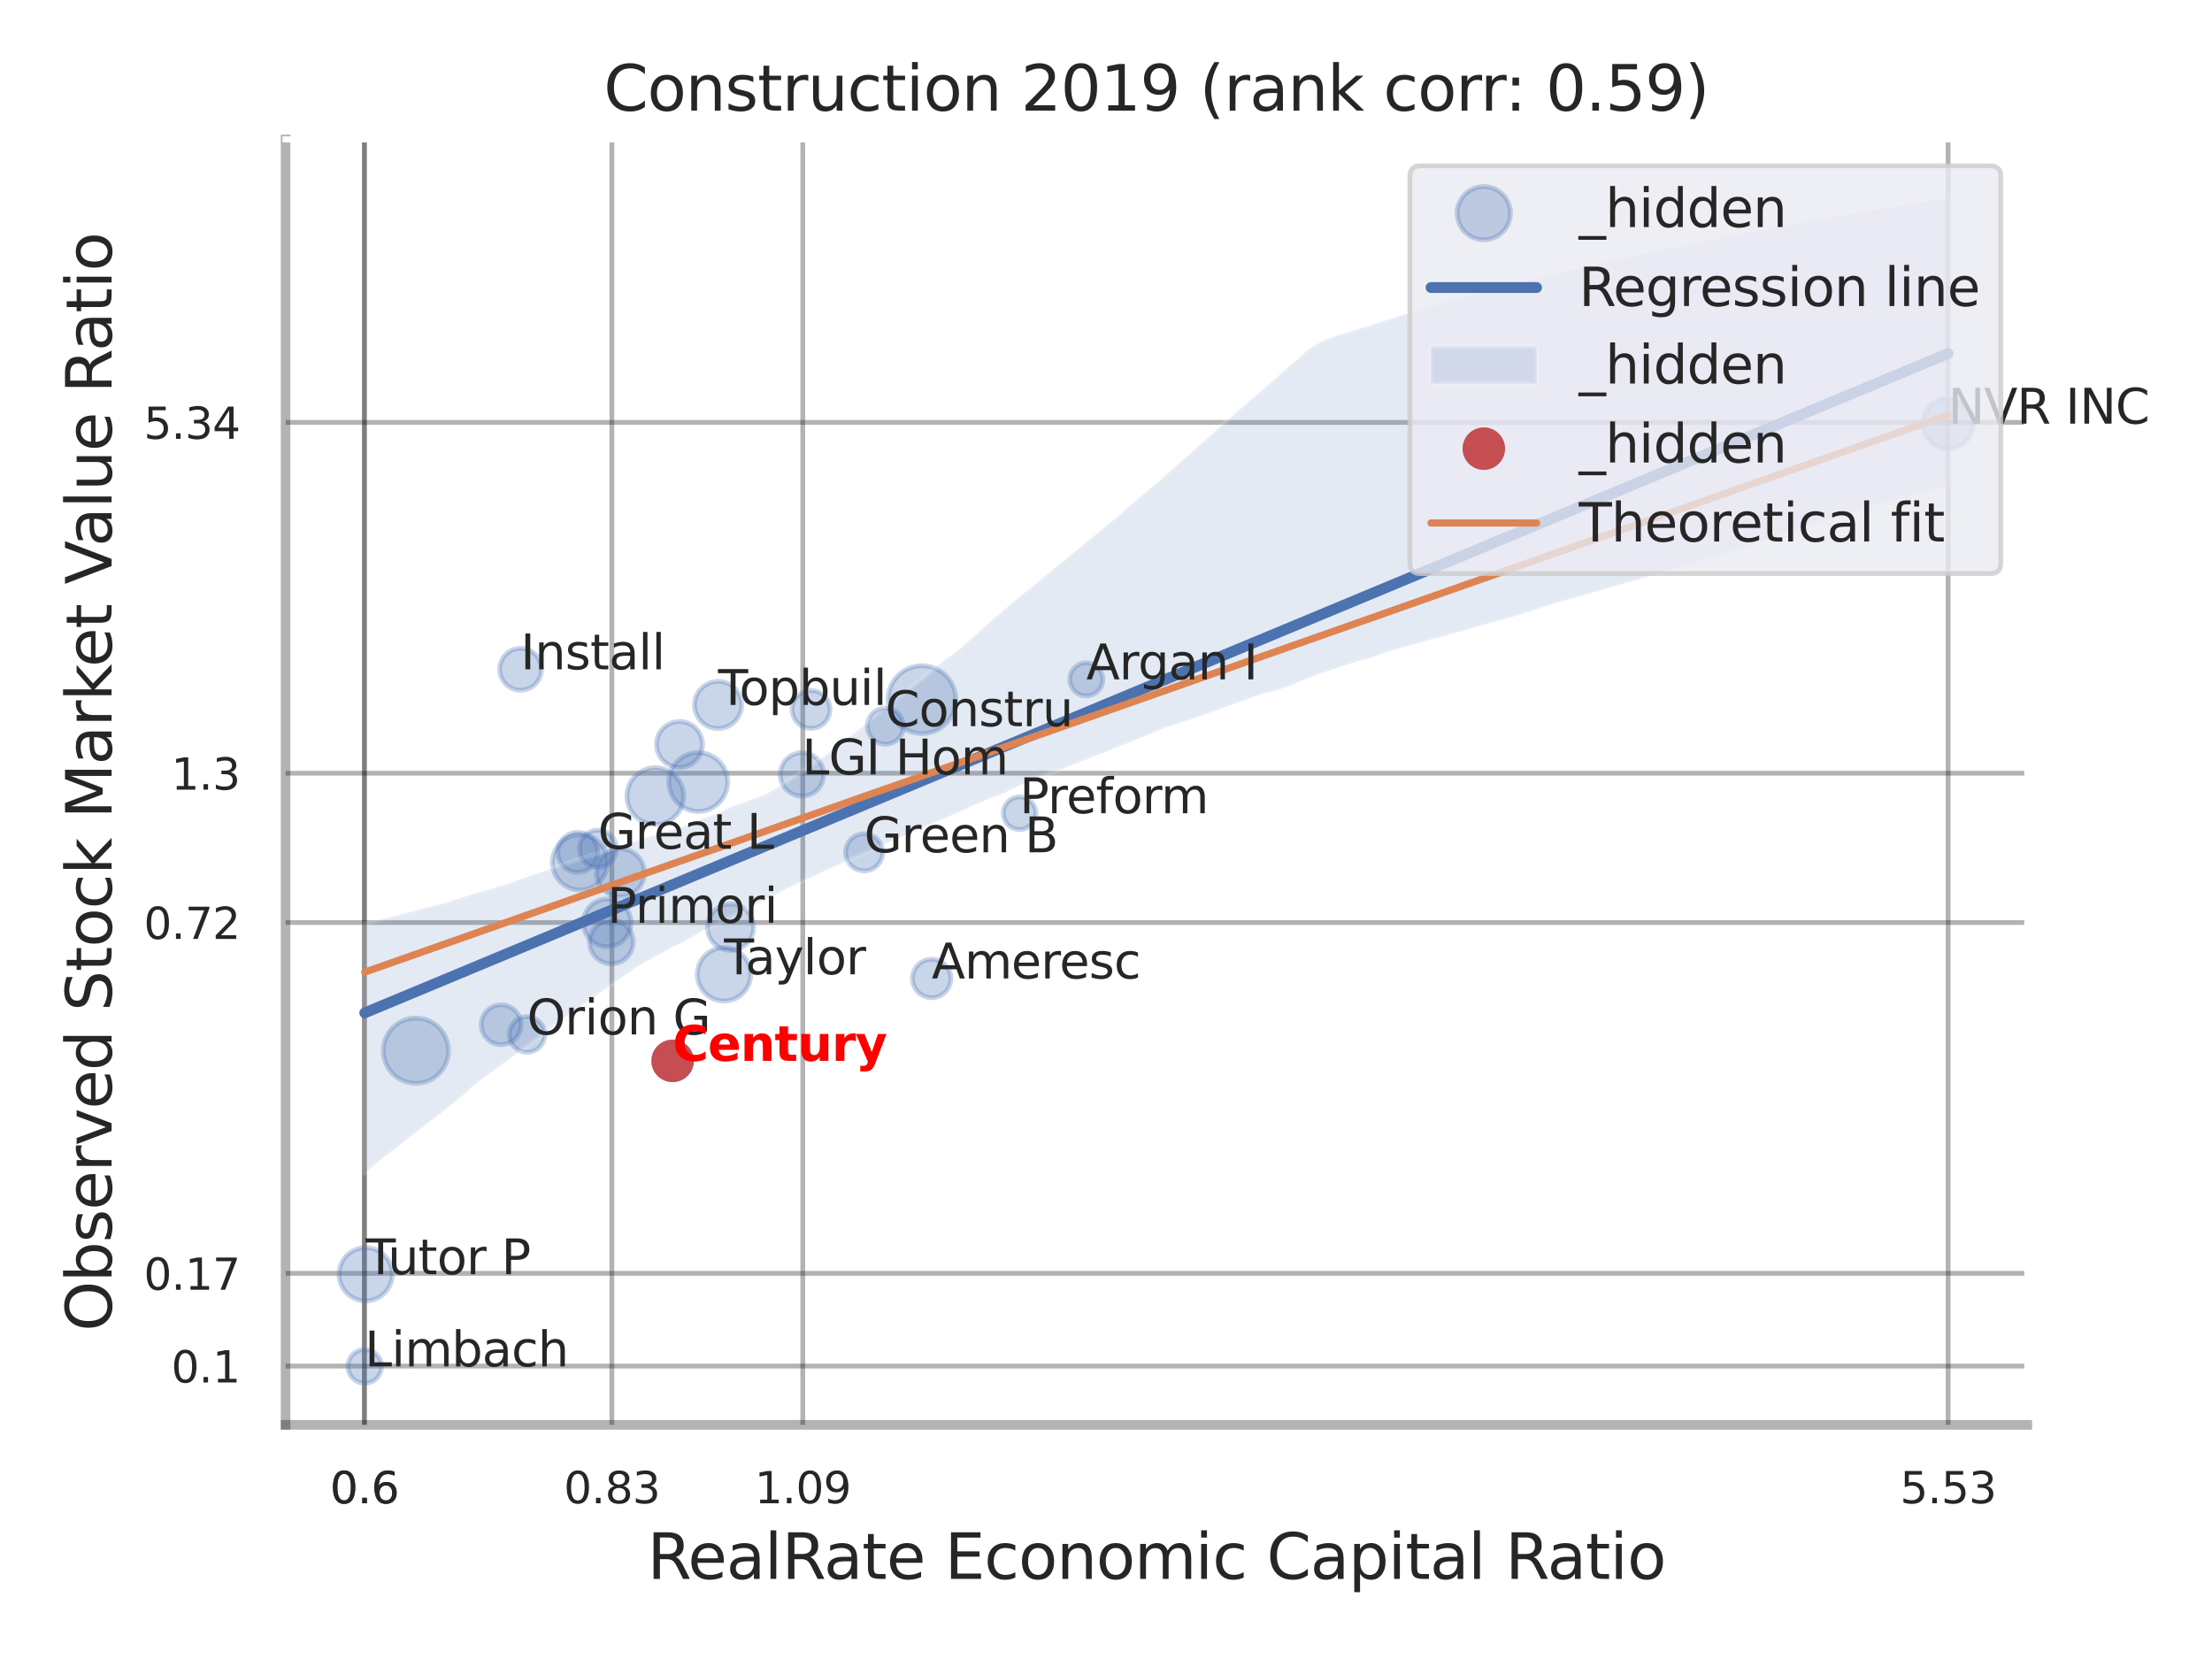 <?xml version="1.0" encoding="utf-8" standalone="no"?>
<!DOCTYPE svg PUBLIC "-//W3C//DTD SVG 1.1//EN"
  "http://www.w3.org/Graphics/SVG/1.1/DTD/svg11.dtd">
<svg xmlns:xlink="http://www.w3.org/1999/xlink" width="460.8pt" height="345.6pt" viewBox="0 0 460.8 345.6" xmlns="http://www.w3.org/2000/svg" version="1.1">
 <defs>
  <style type="text/css">*{stroke-linejoin: round; stroke-linecap: butt}</style>
 </defs>
 <g id="figure_1">
  <g id="patch_1">
   <path d="M 0 345.6 
L 460.8 345.6 
L 460.8 0 
L 0 0 
z
" style="fill: #ffffff"/>
  </g>
  <g id="axes_1">
   <g id="patch_2">
    <path d="M 59.49 296.82 
L 422.313 296.82 
L 422.313 29.04 
L 59.49 29.04 
z
" style="fill: #ffffff"/>
   </g>
   <g id="matplotlib.axis_1">
    <g id="xtick_1">
     <g id="line2d_1">
      <path d="M 75.916 296.82 
L 75.916 29.04 
" clip-path="url(#pa9a5ad9b22)" style="fill: none; stroke: #000000; stroke-opacity: 0.3; stroke-linecap: round"/>
     </g>
     <g id="text_1">
      <!-- 0.6 -->
      <g style="fill: #262626" transform="translate(68.759 313.159) scale(0.09 -0.09)">
       <defs>
        <path id="DejaVuSans-30" d="M 2034 4250 
Q 1547 4250 1301 3770 
Q 1056 3291 1056 2328 
Q 1056 1369 1301 889 
Q 1547 409 2034 409 
Q 2525 409 2770 889 
Q 3016 1369 3016 2328 
Q 3016 3291 2770 3770 
Q 2525 4250 2034 4250 
z
M 2034 4750 
Q 2819 4750 3233 4129 
Q 3647 3509 3647 2328 
Q 3647 1150 3233 529 
Q 2819 -91 2034 -91 
Q 1250 -91 836 529 
Q 422 1150 422 2328 
Q 422 3509 836 4129 
Q 1250 4750 2034 4750 
z
" transform="scale(0.016)"/>
        <path id="DejaVuSans-2e" d="M 684 794 
L 1344 794 
L 1344 0 
L 684 0 
L 684 794 
z
" transform="scale(0.016)"/>
        <path id="DejaVuSans-36" d="M 2113 2584 
Q 1688 2584 1439 2293 
Q 1191 2003 1191 1497 
Q 1191 994 1439 701 
Q 1688 409 2113 409 
Q 2538 409 2786 701 
Q 3034 994 3034 1497 
Q 3034 2003 2786 2293 
Q 2538 2584 2113 2584 
z
M 3366 4563 
L 3366 3988 
Q 3128 4100 2886 4159 
Q 2644 4219 2406 4219 
Q 1781 4219 1451 3797 
Q 1122 3375 1075 2522 
Q 1259 2794 1537 2939 
Q 1816 3084 2150 3084 
Q 2853 3084 3261 2657 
Q 3669 2231 3669 1497 
Q 3669 778 3244 343 
Q 2819 -91 2113 -91 
Q 1303 -91 875 529 
Q 447 1150 447 2328 
Q 447 3434 972 4092 
Q 1497 4750 2381 4750 
Q 2619 4750 2861 4703 
Q 3103 4656 3366 4563 
z
" transform="scale(0.016)"/>
       </defs>
       <use xlink:href="#DejaVuSans-30"/>
       <use xlink:href="#DejaVuSans-2e" transform="translate(63.623 0)"/>
       <use xlink:href="#DejaVuSans-36" transform="translate(95.41 0)"/>
      </g>
     </g>
    </g>
    <g id="xtick_2">
     <g id="line2d_2">
      <path d="M 75.916 296.82 
L 75.916 29.04 
" clip-path="url(#pa9a5ad9b22)" style="fill: none; stroke: #000000; stroke-opacity: 0.3; stroke-linecap: round"/>
     </g>
     <g id="text_2">
      <!-- 0.6 -->
      <g style="fill: #262626" transform="translate(68.759 313.159) scale(0.09 -0.09)">
       <use xlink:href="#DejaVuSans-30"/>
       <use xlink:href="#DejaVuSans-2e" transform="translate(63.623 0)"/>
       <use xlink:href="#DejaVuSans-36" transform="translate(95.41 0)"/>
      </g>
     </g>
    </g>
    <g id="xtick_3">
     <g id="line2d_3">
      <path d="M 127.465 296.82 
L 127.465 29.04 
" clip-path="url(#pa9a5ad9b22)" style="fill: none; stroke: #000000; stroke-opacity: 0.3; stroke-linecap: round"/>
     </g>
     <g id="text_3">
      <!-- 0.83 -->
      <g style="fill: #262626" transform="translate(117.446 313.159) scale(0.09 -0.09)">
       <defs>
        <path id="DejaVuSans-38" d="M 2034 2216 
Q 1584 2216 1326 1975 
Q 1069 1734 1069 1313 
Q 1069 891 1326 650 
Q 1584 409 2034 409 
Q 2484 409 2743 651 
Q 3003 894 3003 1313 
Q 3003 1734 2745 1975 
Q 2488 2216 2034 2216 
z
M 1403 2484 
Q 997 2584 770 2862 
Q 544 3141 544 3541 
Q 544 4100 942 4425 
Q 1341 4750 2034 4750 
Q 2731 4750 3128 4425 
Q 3525 4100 3525 3541 
Q 3525 3141 3298 2862 
Q 3072 2584 2669 2484 
Q 3125 2378 3379 2068 
Q 3634 1759 3634 1313 
Q 3634 634 3220 271 
Q 2806 -91 2034 -91 
Q 1263 -91 848 271 
Q 434 634 434 1313 
Q 434 1759 690 2068 
Q 947 2378 1403 2484 
z
M 1172 3481 
Q 1172 3119 1398 2916 
Q 1625 2713 2034 2713 
Q 2441 2713 2670 2916 
Q 2900 3119 2900 3481 
Q 2900 3844 2670 4047 
Q 2441 4250 2034 4250 
Q 1625 4250 1398 4047 
Q 1172 3844 1172 3481 
z
" transform="scale(0.016)"/>
        <path id="DejaVuSans-33" d="M 2597 2516 
Q 3050 2419 3304 2112 
Q 3559 1806 3559 1356 
Q 3559 666 3084 287 
Q 2609 -91 1734 -91 
Q 1441 -91 1130 -33 
Q 819 25 488 141 
L 488 750 
Q 750 597 1062 519 
Q 1375 441 1716 441 
Q 2309 441 2620 675 
Q 2931 909 2931 1356 
Q 2931 1769 2642 2001 
Q 2353 2234 1838 2234 
L 1294 2234 
L 1294 2753 
L 1863 2753 
Q 2328 2753 2575 2939 
Q 2822 3125 2822 3475 
Q 2822 3834 2567 4026 
Q 2313 4219 1838 4219 
Q 1578 4219 1281 4162 
Q 984 4106 628 3988 
L 628 4550 
Q 988 4650 1302 4700 
Q 1616 4750 1894 4750 
Q 2613 4750 3031 4423 
Q 3450 4097 3450 3541 
Q 3450 3153 3228 2886 
Q 3006 2619 2597 2516 
z
" transform="scale(0.016)"/>
       </defs>
       <use xlink:href="#DejaVuSans-30"/>
       <use xlink:href="#DejaVuSans-2e" transform="translate(63.623 0)"/>
       <use xlink:href="#DejaVuSans-38" transform="translate(95.41 0)"/>
       <use xlink:href="#DejaVuSans-33" transform="translate(159.033 0)"/>
      </g>
     </g>
    </g>
    <g id="xtick_4">
     <g id="line2d_4">
      <path d="M 167.232 296.82 
L 167.232 29.04 
" clip-path="url(#pa9a5ad9b22)" style="fill: none; stroke: #000000; stroke-opacity: 0.3; stroke-linecap: round"/>
     </g>
     <g id="text_4">
      <!-- 1.09 -->
      <g style="fill: #262626" transform="translate(157.212 313.159) scale(0.09 -0.09)">
       <defs>
        <path id="DejaVuSans-31" d="M 794 531 
L 1825 531 
L 1825 4091 
L 703 3866 
L 703 4441 
L 1819 4666 
L 2450 4666 
L 2450 531 
L 3481 531 
L 3481 0 
L 794 0 
L 794 531 
z
" transform="scale(0.016)"/>
        <path id="DejaVuSans-39" d="M 703 97 
L 703 672 
Q 941 559 1184 500 
Q 1428 441 1663 441 
Q 2288 441 2617 861 
Q 2947 1281 2994 2138 
Q 2813 1869 2534 1725 
Q 2256 1581 1919 1581 
Q 1219 1581 811 2004 
Q 403 2428 403 3163 
Q 403 3881 828 4315 
Q 1253 4750 1959 4750 
Q 2769 4750 3195 4129 
Q 3622 3509 3622 2328 
Q 3622 1225 3098 567 
Q 2575 -91 1691 -91 
Q 1453 -91 1209 -44 
Q 966 3 703 97 
z
M 1959 2075 
Q 2384 2075 2632 2365 
Q 2881 2656 2881 3163 
Q 2881 3666 2632 3958 
Q 2384 4250 1959 4250 
Q 1534 4250 1286 3958 
Q 1038 3666 1038 3163 
Q 1038 2656 1286 2365 
Q 1534 2075 1959 2075 
z
" transform="scale(0.016)"/>
       </defs>
       <use xlink:href="#DejaVuSans-31"/>
       <use xlink:href="#DejaVuSans-2e" transform="translate(63.623 0)"/>
       <use xlink:href="#DejaVuSans-30" transform="translate(95.41 0)"/>
       <use xlink:href="#DejaVuSans-39" transform="translate(159.033 0)"/>
      </g>
     </g>
    </g>
    <g id="xtick_5">
     <g id="line2d_5">
      <path d="M 405.833 296.82 
L 405.833 29.04 
" clip-path="url(#pa9a5ad9b22)" style="fill: none; stroke: #000000; stroke-opacity: 0.3; stroke-linecap: round"/>
     </g>
     <g id="text_5">
      <!-- 5.53 -->
      <g style="fill: #262626" transform="translate(395.813 313.159) scale(0.09 -0.09)">
       <defs>
        <path id="DejaVuSans-35" d="M 691 4666 
L 3169 4666 
L 3169 4134 
L 1269 4134 
L 1269 2991 
Q 1406 3038 1543 3061 
Q 1681 3084 1819 3084 
Q 2600 3084 3056 2656 
Q 3513 2228 3513 1497 
Q 3513 744 3044 326 
Q 2575 -91 1722 -91 
Q 1428 -91 1123 -41 
Q 819 9 494 109 
L 494 744 
Q 775 591 1075 516 
Q 1375 441 1709 441 
Q 2250 441 2565 725 
Q 2881 1009 2881 1497 
Q 2881 1984 2565 2268 
Q 2250 2553 1709 2553 
Q 1456 2553 1204 2497 
Q 953 2441 691 2322 
L 691 4666 
z
" transform="scale(0.016)"/>
       </defs>
       <use xlink:href="#DejaVuSans-35"/>
       <use xlink:href="#DejaVuSans-2e" transform="translate(63.623 0)"/>
       <use xlink:href="#DejaVuSans-35" transform="translate(95.41 0)"/>
       <use xlink:href="#DejaVuSans-33" transform="translate(159.033 0)"/>
      </g>
     </g>
    </g>
    <g id="xtick_6"/>
    <g id="xtick_7"/>
    <g id="xtick_8"/>
    <g id="text_6">
     <!-- RealRate Economic Capital Ratio -->
     <g style="fill: #262626" transform="translate(134.848 328.908) scale(0.13 -0.13)">
      <defs>
       <path id="DejaVuSans-52" d="M 2841 2188 
Q 3044 2119 3236 1894 
Q 3428 1669 3622 1275 
L 4263 0 
L 3584 0 
L 2988 1197 
Q 2756 1666 2539 1819 
Q 2322 1972 1947 1972 
L 1259 1972 
L 1259 0 
L 628 0 
L 628 4666 
L 2053 4666 
Q 2853 4666 3247 4331 
Q 3641 3997 3641 3322 
Q 3641 2881 3436 2590 
Q 3231 2300 2841 2188 
z
M 1259 4147 
L 1259 2491 
L 2053 2491 
Q 2509 2491 2742 2702 
Q 2975 2913 2975 3322 
Q 2975 3731 2742 3939 
Q 2509 4147 2053 4147 
L 1259 4147 
z
" transform="scale(0.016)"/>
       <path id="DejaVuSans-65" d="M 3597 1894 
L 3597 1613 
L 953 1613 
Q 991 1019 1311 708 
Q 1631 397 2203 397 
Q 2534 397 2845 478 
Q 3156 559 3463 722 
L 3463 178 
Q 3153 47 2828 -22 
Q 2503 -91 2169 -91 
Q 1331 -91 842 396 
Q 353 884 353 1716 
Q 353 2575 817 3079 
Q 1281 3584 2069 3584 
Q 2775 3584 3186 3129 
Q 3597 2675 3597 1894 
z
M 3022 2063 
Q 3016 2534 2758 2815 
Q 2500 3097 2075 3097 
Q 1594 3097 1305 2825 
Q 1016 2553 972 2059 
L 3022 2063 
z
" transform="scale(0.016)"/>
       <path id="DejaVuSans-61" d="M 2194 1759 
Q 1497 1759 1228 1600 
Q 959 1441 959 1056 
Q 959 750 1161 570 
Q 1363 391 1709 391 
Q 2188 391 2477 730 
Q 2766 1069 2766 1631 
L 2766 1759 
L 2194 1759 
z
M 3341 1997 
L 3341 0 
L 2766 0 
L 2766 531 
Q 2569 213 2275 61 
Q 1981 -91 1556 -91 
Q 1019 -91 701 211 
Q 384 513 384 1019 
Q 384 1609 779 1909 
Q 1175 2209 1959 2209 
L 2766 2209 
L 2766 2266 
Q 2766 2663 2505 2880 
Q 2244 3097 1772 3097 
Q 1472 3097 1187 3025 
Q 903 2953 641 2809 
L 641 3341 
Q 956 3463 1253 3523 
Q 1550 3584 1831 3584 
Q 2591 3584 2966 3190 
Q 3341 2797 3341 1997 
z
" transform="scale(0.016)"/>
       <path id="DejaVuSans-6c" d="M 603 4863 
L 1178 4863 
L 1178 0 
L 603 0 
L 603 4863 
z
" transform="scale(0.016)"/>
       <path id="DejaVuSans-74" d="M 1172 4494 
L 1172 3500 
L 2356 3500 
L 2356 3053 
L 1172 3053 
L 1172 1153 
Q 1172 725 1289 603 
Q 1406 481 1766 481 
L 2356 481 
L 2356 0 
L 1766 0 
Q 1100 0 847 248 
Q 594 497 594 1153 
L 594 3053 
L 172 3053 
L 172 3500 
L 594 3500 
L 594 4494 
L 1172 4494 
z
" transform="scale(0.016)"/>
       <path id="DejaVuSans-20" transform="scale(0.016)"/>
       <path id="DejaVuSans-45" d="M 628 4666 
L 3578 4666 
L 3578 4134 
L 1259 4134 
L 1259 2753 
L 3481 2753 
L 3481 2222 
L 1259 2222 
L 1259 531 
L 3634 531 
L 3634 0 
L 628 0 
L 628 4666 
z
" transform="scale(0.016)"/>
       <path id="DejaVuSans-63" d="M 3122 3366 
L 3122 2828 
Q 2878 2963 2633 3030 
Q 2388 3097 2138 3097 
Q 1578 3097 1268 2742 
Q 959 2388 959 1747 
Q 959 1106 1268 751 
Q 1578 397 2138 397 
Q 2388 397 2633 464 
Q 2878 531 3122 666 
L 3122 134 
Q 2881 22 2623 -34 
Q 2366 -91 2075 -91 
Q 1284 -91 818 406 
Q 353 903 353 1747 
Q 353 2603 823 3093 
Q 1294 3584 2113 3584 
Q 2378 3584 2631 3529 
Q 2884 3475 3122 3366 
z
" transform="scale(0.016)"/>
       <path id="DejaVuSans-6f" d="M 1959 3097 
Q 1497 3097 1228 2736 
Q 959 2375 959 1747 
Q 959 1119 1226 758 
Q 1494 397 1959 397 
Q 2419 397 2687 759 
Q 2956 1122 2956 1747 
Q 2956 2369 2687 2733 
Q 2419 3097 1959 3097 
z
M 1959 3584 
Q 2709 3584 3137 3096 
Q 3566 2609 3566 1747 
Q 3566 888 3137 398 
Q 2709 -91 1959 -91 
Q 1206 -91 779 398 
Q 353 888 353 1747 
Q 353 2609 779 3096 
Q 1206 3584 1959 3584 
z
" transform="scale(0.016)"/>
       <path id="DejaVuSans-6e" d="M 3513 2113 
L 3513 0 
L 2938 0 
L 2938 2094 
Q 2938 2591 2744 2837 
Q 2550 3084 2163 3084 
Q 1697 3084 1428 2787 
Q 1159 2491 1159 1978 
L 1159 0 
L 581 0 
L 581 3500 
L 1159 3500 
L 1159 2956 
Q 1366 3272 1645 3428 
Q 1925 3584 2291 3584 
Q 2894 3584 3203 3211 
Q 3513 2838 3513 2113 
z
" transform="scale(0.016)"/>
       <path id="DejaVuSans-6d" d="M 3328 2828 
Q 3544 3216 3844 3400 
Q 4144 3584 4550 3584 
Q 5097 3584 5394 3201 
Q 5691 2819 5691 2113 
L 5691 0 
L 5113 0 
L 5113 2094 
Q 5113 2597 4934 2840 
Q 4756 3084 4391 3084 
Q 3944 3084 3684 2787 
Q 3425 2491 3425 1978 
L 3425 0 
L 2847 0 
L 2847 2094 
Q 2847 2600 2669 2842 
Q 2491 3084 2119 3084 
Q 1678 3084 1418 2786 
Q 1159 2488 1159 1978 
L 1159 0 
L 581 0 
L 581 3500 
L 1159 3500 
L 1159 2956 
Q 1356 3278 1631 3431 
Q 1906 3584 2284 3584 
Q 2666 3584 2933 3390 
Q 3200 3197 3328 2828 
z
" transform="scale(0.016)"/>
       <path id="DejaVuSans-69" d="M 603 3500 
L 1178 3500 
L 1178 0 
L 603 0 
L 603 3500 
z
M 603 4863 
L 1178 4863 
L 1178 4134 
L 603 4134 
L 603 4863 
z
" transform="scale(0.016)"/>
       <path id="DejaVuSans-43" d="M 4122 4306 
L 4122 3641 
Q 3803 3938 3442 4084 
Q 3081 4231 2675 4231 
Q 1875 4231 1450 3742 
Q 1025 3253 1025 2328 
Q 1025 1406 1450 917 
Q 1875 428 2675 428 
Q 3081 428 3442 575 
Q 3803 722 4122 1019 
L 4122 359 
Q 3791 134 3420 21 
Q 3050 -91 2638 -91 
Q 1578 -91 968 557 
Q 359 1206 359 2328 
Q 359 3453 968 4101 
Q 1578 4750 2638 4750 
Q 3056 4750 3426 4639 
Q 3797 4528 4122 4306 
z
" transform="scale(0.016)"/>
       <path id="DejaVuSans-70" d="M 1159 525 
L 1159 -1331 
L 581 -1331 
L 581 3500 
L 1159 3500 
L 1159 2969 
Q 1341 3281 1617 3432 
Q 1894 3584 2278 3584 
Q 2916 3584 3314 3078 
Q 3713 2572 3713 1747 
Q 3713 922 3314 415 
Q 2916 -91 2278 -91 
Q 1894 -91 1617 61 
Q 1341 213 1159 525 
z
M 3116 1747 
Q 3116 2381 2855 2742 
Q 2594 3103 2138 3103 
Q 1681 3103 1420 2742 
Q 1159 2381 1159 1747 
Q 1159 1113 1420 752 
Q 1681 391 2138 391 
Q 2594 391 2855 752 
Q 3116 1113 3116 1747 
z
" transform="scale(0.016)"/>
      </defs>
      <use xlink:href="#DejaVuSans-52"/>
      <use xlink:href="#DejaVuSans-65" transform="translate(64.982 0)"/>
      <use xlink:href="#DejaVuSans-61" transform="translate(126.506 0)"/>
      <use xlink:href="#DejaVuSans-6c" transform="translate(187.785 0)"/>
      <use xlink:href="#DejaVuSans-52" transform="translate(215.568 0)"/>
      <use xlink:href="#DejaVuSans-61" transform="translate(282.801 0)"/>
      <use xlink:href="#DejaVuSans-74" transform="translate(344.08 0)"/>
      <use xlink:href="#DejaVuSans-65" transform="translate(383.289 0)"/>
      <use xlink:href="#DejaVuSans-20" transform="translate(444.812 0)"/>
      <use xlink:href="#DejaVuSans-45" transform="translate(476.6 0)"/>
      <use xlink:href="#DejaVuSans-63" transform="translate(539.783 0)"/>
      <use xlink:href="#DejaVuSans-6f" transform="translate(594.764 0)"/>
      <use xlink:href="#DejaVuSans-6e" transform="translate(655.945 0)"/>
      <use xlink:href="#DejaVuSans-6f" transform="translate(719.324 0)"/>
      <use xlink:href="#DejaVuSans-6d" transform="translate(780.506 0)"/>
      <use xlink:href="#DejaVuSans-69" transform="translate(877.918 0)"/>
      <use xlink:href="#DejaVuSans-63" transform="translate(905.701 0)"/>
      <use xlink:href="#DejaVuSans-20" transform="translate(960.682 0)"/>
      <use xlink:href="#DejaVuSans-43" transform="translate(992.469 0)"/>
      <use xlink:href="#DejaVuSans-61" transform="translate(1062.293 0)"/>
      <use xlink:href="#DejaVuSans-70" transform="translate(1123.572 0)"/>
      <use xlink:href="#DejaVuSans-69" transform="translate(1187.049 0)"/>
      <use xlink:href="#DejaVuSans-74" transform="translate(1214.832 0)"/>
      <use xlink:href="#DejaVuSans-61" transform="translate(1254.041 0)"/>
      <use xlink:href="#DejaVuSans-6c" transform="translate(1315.32 0)"/>
      <use xlink:href="#DejaVuSans-20" transform="translate(1343.104 0)"/>
      <use xlink:href="#DejaVuSans-52" transform="translate(1374.891 0)"/>
      <use xlink:href="#DejaVuSans-61" transform="translate(1442.123 0)"/>
      <use xlink:href="#DejaVuSans-74" transform="translate(1503.402 0)"/>
      <use xlink:href="#DejaVuSans-69" transform="translate(1542.611 0)"/>
      <use xlink:href="#DejaVuSans-6f" transform="translate(1570.395 0)"/>
     </g>
    </g>
   </g>
   <g id="matplotlib.axis_2">
    <g id="ytick_1">
     <g id="line2d_6">
      <path d="M 59.49 284.578 
L 422.313 284.578 
" clip-path="url(#pa9a5ad9b22)" style="fill: none; stroke: #000000; stroke-opacity: 0.3; stroke-linecap: round"/>
     </g>
     <g id="text_7">
      <!-- 0.1 -->
      <g style="fill: #262626" transform="translate(35.677 287.997) scale(0.09 -0.09)">
       <use xlink:href="#DejaVuSans-30"/>
       <use xlink:href="#DejaVuSans-2e" transform="translate(63.623 0)"/>
       <use xlink:href="#DejaVuSans-31" transform="translate(95.41 0)"/>
      </g>
     </g>
    </g>
    <g id="ytick_2">
     <g id="line2d_7">
      <path d="M 59.49 265.262 
L 422.313 265.262 
" clip-path="url(#pa9a5ad9b22)" style="fill: none; stroke: #000000; stroke-opacity: 0.3; stroke-linecap: round"/>
     </g>
     <g id="text_8">
      <!-- 0.17 -->
      <g style="fill: #262626" transform="translate(29.951 268.682) scale(0.09 -0.09)">
       <defs>
        <path id="DejaVuSans-37" d="M 525 4666 
L 3525 4666 
L 3525 4397 
L 1831 0 
L 1172 0 
L 2766 4134 
L 525 4134 
L 525 4666 
z
" transform="scale(0.016)"/>
       </defs>
       <use xlink:href="#DejaVuSans-30"/>
       <use xlink:href="#DejaVuSans-2e" transform="translate(63.623 0)"/>
       <use xlink:href="#DejaVuSans-31" transform="translate(95.41 0)"/>
       <use xlink:href="#DejaVuSans-37" transform="translate(159.033 0)"/>
      </g>
     </g>
    </g>
    <g id="ytick_3">
     <g id="line2d_8">
      <path d="M 59.49 192.178 
L 422.313 192.178 
" clip-path="url(#pa9a5ad9b22)" style="fill: none; stroke: #000000; stroke-opacity: 0.3; stroke-linecap: round"/>
     </g>
     <g id="text_9">
      <!-- 0.72 -->
      <g style="fill: #262626" transform="translate(29.951 195.597) scale(0.09 -0.09)">
       <defs>
        <path id="DejaVuSans-32" d="M 1228 531 
L 3431 531 
L 3431 0 
L 469 0 
L 469 531 
Q 828 903 1448 1529 
Q 2069 2156 2228 2338 
Q 2531 2678 2651 2914 
Q 2772 3150 2772 3378 
Q 2772 3750 2511 3984 
Q 2250 4219 1831 4219 
Q 1534 4219 1204 4116 
Q 875 4013 500 3803 
L 500 4441 
Q 881 4594 1212 4672 
Q 1544 4750 1819 4750 
Q 2544 4750 2975 4387 
Q 3406 4025 3406 3419 
Q 3406 3131 3298 2873 
Q 3191 2616 2906 2266 
Q 2828 2175 2409 1742 
Q 1991 1309 1228 531 
z
" transform="scale(0.016)"/>
       </defs>
       <use xlink:href="#DejaVuSans-30"/>
       <use xlink:href="#DejaVuSans-2e" transform="translate(63.623 0)"/>
       <use xlink:href="#DejaVuSans-37" transform="translate(95.41 0)"/>
       <use xlink:href="#DejaVuSans-32" transform="translate(159.033 0)"/>
      </g>
     </g>
    </g>
    <g id="ytick_4">
     <g id="line2d_9">
      <path d="M 59.49 161.079 
L 422.313 161.079 
" clip-path="url(#pa9a5ad9b22)" style="fill: none; stroke: #000000; stroke-opacity: 0.3; stroke-linecap: round"/>
     </g>
     <g id="text_10">
      <!-- 1.3 -->
      <g style="fill: #262626" transform="translate(35.677 164.498) scale(0.09 -0.09)">
       <use xlink:href="#DejaVuSans-31"/>
       <use xlink:href="#DejaVuSans-2e" transform="translate(63.623 0)"/>
       <use xlink:href="#DejaVuSans-33" transform="translate(95.41 0)"/>
      </g>
     </g>
    </g>
    <g id="ytick_5">
     <g id="line2d_10">
      <path d="M 59.49 87.994 
L 422.313 87.994 
" clip-path="url(#pa9a5ad9b22)" style="fill: none; stroke: #000000; stroke-opacity: 0.3; stroke-linecap: round"/>
     </g>
     <g id="text_11">
      <!-- 5.34 -->
      <g style="fill: #262626" transform="translate(29.951 91.414) scale(0.09 -0.09)">
       <defs>
        <path id="DejaVuSans-34" d="M 2419 4116 
L 825 1625 
L 2419 1625 
L 2419 4116 
z
M 2253 4666 
L 3047 4666 
L 3047 1625 
L 3713 1625 
L 3713 1100 
L 3047 1100 
L 3047 0 
L 2419 0 
L 2419 1100 
L 313 1100 
L 313 1709 
L 2253 4666 
z
" transform="scale(0.016)"/>
       </defs>
       <use xlink:href="#DejaVuSans-35"/>
       <use xlink:href="#DejaVuSans-2e" transform="translate(63.623 0)"/>
       <use xlink:href="#DejaVuSans-33" transform="translate(95.41 0)"/>
       <use xlink:href="#DejaVuSans-34" transform="translate(159.033 0)"/>
      </g>
     </g>
    </g>
    <g id="ytick_6"/>
    <g id="ytick_7"/>
    <g id="ytick_8"/>
    <g id="text_12">
     <!-- Observed Stock Market Value Ratio -->
     <g style="fill: #262626" transform="translate(23.247 277.332) rotate(-90) scale(0.13 -0.13)">
      <defs>
       <path id="DejaVuSans-4f" d="M 2522 4238 
Q 1834 4238 1429 3725 
Q 1025 3213 1025 2328 
Q 1025 1447 1429 934 
Q 1834 422 2522 422 
Q 3209 422 3611 934 
Q 4013 1447 4013 2328 
Q 4013 3213 3611 3725 
Q 3209 4238 2522 4238 
z
M 2522 4750 
Q 3503 4750 4090 4092 
Q 4678 3434 4678 2328 
Q 4678 1225 4090 567 
Q 3503 -91 2522 -91 
Q 1538 -91 948 565 
Q 359 1222 359 2328 
Q 359 3434 948 4092 
Q 1538 4750 2522 4750 
z
" transform="scale(0.016)"/>
       <path id="DejaVuSans-62" d="M 3116 1747 
Q 3116 2381 2855 2742 
Q 2594 3103 2138 3103 
Q 1681 3103 1420 2742 
Q 1159 2381 1159 1747 
Q 1159 1113 1420 752 
Q 1681 391 2138 391 
Q 2594 391 2855 752 
Q 3116 1113 3116 1747 
z
M 1159 2969 
Q 1341 3281 1617 3432 
Q 1894 3584 2278 3584 
Q 2916 3584 3314 3078 
Q 3713 2572 3713 1747 
Q 3713 922 3314 415 
Q 2916 -91 2278 -91 
Q 1894 -91 1617 61 
Q 1341 213 1159 525 
L 1159 0 
L 581 0 
L 581 4863 
L 1159 4863 
L 1159 2969 
z
" transform="scale(0.016)"/>
       <path id="DejaVuSans-73" d="M 2834 3397 
L 2834 2853 
Q 2591 2978 2328 3040 
Q 2066 3103 1784 3103 
Q 1356 3103 1142 2972 
Q 928 2841 928 2578 
Q 928 2378 1081 2264 
Q 1234 2150 1697 2047 
L 1894 2003 
Q 2506 1872 2764 1633 
Q 3022 1394 3022 966 
Q 3022 478 2636 193 
Q 2250 -91 1575 -91 
Q 1294 -91 989 -36 
Q 684 19 347 128 
L 347 722 
Q 666 556 975 473 
Q 1284 391 1588 391 
Q 1994 391 2212 530 
Q 2431 669 2431 922 
Q 2431 1156 2273 1281 
Q 2116 1406 1581 1522 
L 1381 1569 
Q 847 1681 609 1914 
Q 372 2147 372 2553 
Q 372 3047 722 3315 
Q 1072 3584 1716 3584 
Q 2034 3584 2315 3537 
Q 2597 3491 2834 3397 
z
" transform="scale(0.016)"/>
       <path id="DejaVuSans-72" d="M 2631 2963 
Q 2534 3019 2420 3045 
Q 2306 3072 2169 3072 
Q 1681 3072 1420 2755 
Q 1159 2438 1159 1844 
L 1159 0 
L 581 0 
L 581 3500 
L 1159 3500 
L 1159 2956 
Q 1341 3275 1631 3429 
Q 1922 3584 2338 3584 
Q 2397 3584 2469 3576 
Q 2541 3569 2628 3553 
L 2631 2963 
z
" transform="scale(0.016)"/>
       <path id="DejaVuSans-76" d="M 191 3500 
L 800 3500 
L 1894 563 
L 2988 3500 
L 3597 3500 
L 2284 0 
L 1503 0 
L 191 3500 
z
" transform="scale(0.016)"/>
       <path id="DejaVuSans-64" d="M 2906 2969 
L 2906 4863 
L 3481 4863 
L 3481 0 
L 2906 0 
L 2906 525 
Q 2725 213 2448 61 
Q 2172 -91 1784 -91 
Q 1150 -91 751 415 
Q 353 922 353 1747 
Q 353 2572 751 3078 
Q 1150 3584 1784 3584 
Q 2172 3584 2448 3432 
Q 2725 3281 2906 2969 
z
M 947 1747 
Q 947 1113 1208 752 
Q 1469 391 1925 391 
Q 2381 391 2643 752 
Q 2906 1113 2906 1747 
Q 2906 2381 2643 2742 
Q 2381 3103 1925 3103 
Q 1469 3103 1208 2742 
Q 947 2381 947 1747 
z
" transform="scale(0.016)"/>
       <path id="DejaVuSans-53" d="M 3425 4513 
L 3425 3897 
Q 3066 4069 2747 4153 
Q 2428 4238 2131 4238 
Q 1616 4238 1336 4038 
Q 1056 3838 1056 3469 
Q 1056 3159 1242 3001 
Q 1428 2844 1947 2747 
L 2328 2669 
Q 3034 2534 3370 2195 
Q 3706 1856 3706 1288 
Q 3706 609 3251 259 
Q 2797 -91 1919 -91 
Q 1588 -91 1214 -16 
Q 841 59 441 206 
L 441 856 
Q 825 641 1194 531 
Q 1563 422 1919 422 
Q 2459 422 2753 634 
Q 3047 847 3047 1241 
Q 3047 1584 2836 1778 
Q 2625 1972 2144 2069 
L 1759 2144 
Q 1053 2284 737 2584 
Q 422 2884 422 3419 
Q 422 4038 858 4394 
Q 1294 4750 2059 4750 
Q 2388 4750 2728 4690 
Q 3069 4631 3425 4513 
z
" transform="scale(0.016)"/>
       <path id="DejaVuSans-6b" d="M 581 4863 
L 1159 4863 
L 1159 1991 
L 2875 3500 
L 3609 3500 
L 1753 1863 
L 3688 0 
L 2938 0 
L 1159 1709 
L 1159 0 
L 581 0 
L 581 4863 
z
" transform="scale(0.016)"/>
       <path id="DejaVuSans-4d" d="M 628 4666 
L 1569 4666 
L 2759 1491 
L 3956 4666 
L 4897 4666 
L 4897 0 
L 4281 0 
L 4281 4097 
L 3078 897 
L 2444 897 
L 1241 4097 
L 1241 0 
L 628 0 
L 628 4666 
z
" transform="scale(0.016)"/>
       <path id="DejaVuSans-56" d="M 1831 0 
L 50 4666 
L 709 4666 
L 2188 738 
L 3669 4666 
L 4325 4666 
L 2547 0 
L 1831 0 
z
" transform="scale(0.016)"/>
       <path id="DejaVuSans-75" d="M 544 1381 
L 544 3500 
L 1119 3500 
L 1119 1403 
Q 1119 906 1312 657 
Q 1506 409 1894 409 
Q 2359 409 2629 706 
Q 2900 1003 2900 1516 
L 2900 3500 
L 3475 3500 
L 3475 0 
L 2900 0 
L 2900 538 
Q 2691 219 2414 64 
Q 2138 -91 1772 -91 
Q 1169 -91 856 284 
Q 544 659 544 1381 
z
M 1991 3584 
L 1991 3584 
z
" transform="scale(0.016)"/>
      </defs>
      <use xlink:href="#DejaVuSans-4f"/>
      <use xlink:href="#DejaVuSans-62" transform="translate(78.711 0)"/>
      <use xlink:href="#DejaVuSans-73" transform="translate(142.188 0)"/>
      <use xlink:href="#DejaVuSans-65" transform="translate(194.287 0)"/>
      <use xlink:href="#DejaVuSans-72" transform="translate(255.811 0)"/>
      <use xlink:href="#DejaVuSans-76" transform="translate(296.924 0)"/>
      <use xlink:href="#DejaVuSans-65" transform="translate(356.104 0)"/>
      <use xlink:href="#DejaVuSans-64" transform="translate(417.627 0)"/>
      <use xlink:href="#DejaVuSans-20" transform="translate(481.104 0)"/>
      <use xlink:href="#DejaVuSans-53" transform="translate(512.891 0)"/>
      <use xlink:href="#DejaVuSans-74" transform="translate(576.367 0)"/>
      <use xlink:href="#DejaVuSans-6f" transform="translate(615.576 0)"/>
      <use xlink:href="#DejaVuSans-63" transform="translate(676.758 0)"/>
      <use xlink:href="#DejaVuSans-6b" transform="translate(731.738 0)"/>
      <use xlink:href="#DejaVuSans-20" transform="translate(789.648 0)"/>
      <use xlink:href="#DejaVuSans-4d" transform="translate(821.436 0)"/>
      <use xlink:href="#DejaVuSans-61" transform="translate(907.715 0)"/>
      <use xlink:href="#DejaVuSans-72" transform="translate(968.994 0)"/>
      <use xlink:href="#DejaVuSans-6b" transform="translate(1010.107 0)"/>
      <use xlink:href="#DejaVuSans-65" transform="translate(1064.393 0)"/>
      <use xlink:href="#DejaVuSans-74" transform="translate(1125.916 0)"/>
      <use xlink:href="#DejaVuSans-20" transform="translate(1165.125 0)"/>
      <use xlink:href="#DejaVuSans-56" transform="translate(1196.912 0)"/>
      <use xlink:href="#DejaVuSans-61" transform="translate(1257.57 0)"/>
      <use xlink:href="#DejaVuSans-6c" transform="translate(1318.85 0)"/>
      <use xlink:href="#DejaVuSans-75" transform="translate(1346.633 0)"/>
      <use xlink:href="#DejaVuSans-65" transform="translate(1410.012 0)"/>
      <use xlink:href="#DejaVuSans-20" transform="translate(1471.535 0)"/>
      <use xlink:href="#DejaVuSans-52" transform="translate(1503.322 0)"/>
      <use xlink:href="#DejaVuSans-61" transform="translate(1570.555 0)"/>
      <use xlink:href="#DejaVuSans-74" transform="translate(1631.834 0)"/>
      <use xlink:href="#DejaVuSans-69" transform="translate(1671.043 0)"/>
      <use xlink:href="#DejaVuSans-6f" transform="translate(1698.826 0)"/>
     </g>
    </g>
   </g>
   <g id="PathCollection_1">
    <path d="M 136.51 171.756 
C 138.078 171.756 139.582 171.133 140.691 170.024 
C 141.799 168.916 142.422 167.412 142.422 165.844 
C 142.422 164.276 141.799 162.772 140.691 161.663 
C 139.582 160.554 138.078 159.931 136.51 159.931 
C 134.942 159.931 133.438 160.554 132.329 161.663 
C 131.22 162.772 130.598 164.276 130.598 165.844 
C 130.598 167.412 131.22 168.916 132.329 170.024 
C 133.438 171.133 134.942 171.756 136.51 171.756 
z
" clip-path="url(#pa9a5ad9b22)" style="fill: #4c72b0; fill-opacity: 0.3; stroke: #4c72b0; stroke-opacity: 0.3"/>
    <path d="M 129.252 186.819 
C 130.579 186.819 131.853 186.291 132.792 185.353 
C 133.731 184.414 134.258 183.14 134.258 181.813 
C 134.258 180.485 133.731 179.212 132.792 178.273 
C 131.853 177.334 130.579 176.806 129.252 176.806 
C 127.924 176.806 126.651 177.334 125.712 178.273 
C 124.773 179.212 124.245 180.485 124.245 181.813 
C 124.245 183.14 124.773 184.414 125.712 185.353 
C 126.651 186.291 127.924 186.819 129.252 186.819 
z
" clip-path="url(#pa9a5ad9b22)" style="fill: #4c72b0; fill-opacity: 0.3; stroke: #4c72b0; stroke-opacity: 0.3"/>
    <path d="M 76.181 271.001 
C 77.653 271.001 79.065 270.416 80.106 269.375 
C 81.146 268.334 81.731 266.923 81.731 265.451 
C 81.731 263.979 81.146 262.567 80.106 261.526 
C 79.065 260.485 77.653 259.9 76.181 259.9 
C 74.709 259.9 73.297 260.485 72.256 261.526 
C 71.215 262.567 70.63 263.979 70.63 265.451 
C 70.63 266.923 71.215 268.334 72.256 269.375 
C 73.297 270.416 74.709 271.001 76.181 271.001 
z
" clip-path="url(#pa9a5ad9b22)" style="fill: #4c72b0; fill-opacity: 0.3; stroke: #4c72b0; stroke-opacity: 0.3"/>
    <path d="M 212.398 172.804 
C 213.298 172.804 214.161 172.447 214.797 171.81 
C 215.434 171.174 215.791 170.311 215.791 169.411 
C 215.791 168.511 215.434 167.648 214.797 167.012 
C 214.161 166.376 213.298 166.018 212.398 166.018 
C 211.498 166.018 210.635 166.376 209.999 167.012 
C 209.363 167.648 209.005 168.511 209.005 169.411 
C 209.005 170.311 209.363 171.174 209.999 171.81 
C 210.635 172.447 211.498 172.804 212.398 172.804 
z
" clip-path="url(#pa9a5ad9b22)" style="fill: #4c72b0; fill-opacity: 0.3; stroke: #4c72b0; stroke-opacity: 0.3"/>
    <path d="M 226.297 144.96 
C 227.21 144.96 228.085 144.597 228.731 143.952 
C 229.376 143.306 229.739 142.431 229.739 141.518 
C 229.739 140.606 229.376 139.73 228.731 139.085 
C 228.085 138.44 227.21 138.077 226.297 138.077 
C 225.385 138.077 224.509 138.44 223.864 139.085 
C 223.219 139.73 222.856 140.606 222.856 141.518 
C 222.856 142.431 223.219 143.306 223.864 143.952 
C 224.509 144.597 225.385 144.96 226.297 144.96 
z
" clip-path="url(#pa9a5ad9b22)" style="fill: #4c72b0; fill-opacity: 0.3; stroke: #4c72b0; stroke-opacity: 0.3"/>
    <path d="M 145.457 169.033 
C 147.083 169.033 148.642 168.387 149.791 167.238 
C 150.941 166.089 151.587 164.53 151.587 162.904 
C 151.587 161.279 150.941 159.72 149.791 158.57 
C 148.642 157.421 147.083 156.775 145.457 156.775 
C 143.832 156.775 142.273 157.421 141.123 158.57 
C 139.974 159.72 139.328 161.279 139.328 162.904 
C 139.328 164.53 139.974 166.089 141.123 167.238 
C 142.273 168.387 143.832 169.033 145.457 169.033 
z
" clip-path="url(#pa9a5ad9b22)" style="fill: #4c72b0; fill-opacity: 0.3; stroke: #4c72b0; stroke-opacity: 0.3"/>
    <path d="M 127.362 200.788 
C 128.569 200.788 129.727 200.308 130.581 199.455 
C 131.435 198.601 131.914 197.443 131.914 196.236 
C 131.914 195.028 131.435 193.87 130.581 193.017 
C 129.727 192.163 128.569 191.683 127.362 191.683 
C 126.155 191.683 124.997 192.163 124.143 193.017 
C 123.29 193.87 122.81 195.028 122.81 196.236 
C 122.81 197.443 123.29 198.601 124.143 199.455 
C 124.997 200.308 126.155 200.788 127.362 200.788 
z
" clip-path="url(#pa9a5ad9b22)" style="fill: #4c72b0; fill-opacity: 0.3; stroke: #4c72b0; stroke-opacity: 0.3"/>
    <path d="M 152.177 197.961 
C 153.454 197.961 154.68 197.454 155.583 196.55 
C 156.486 195.647 156.994 194.421 156.994 193.144 
C 156.994 191.866 156.486 190.641 155.583 189.737 
C 154.68 188.834 153.454 188.326 152.177 188.326 
C 150.899 188.326 149.673 188.834 148.77 189.737 
C 147.867 190.641 147.359 191.866 147.359 193.144 
C 147.359 194.421 147.867 195.647 148.77 196.55 
C 149.673 197.454 150.899 197.961 152.177 197.961 
z
" clip-path="url(#pa9a5ad9b22)" style="fill: #4c72b0; fill-opacity: 0.3; stroke: #4c72b0; stroke-opacity: 0.3"/>
    <path d="M 120.36 181.73 
C 121.465 181.73 122.525 181.291 123.307 180.509 
C 124.088 179.728 124.527 178.668 124.527 177.562 
C 124.527 176.457 124.088 175.397 123.307 174.616 
C 122.525 173.834 121.465 173.395 120.36 173.395 
C 119.255 173.395 118.195 173.834 117.414 174.616 
C 116.632 175.397 116.193 176.457 116.193 177.562 
C 116.193 178.668 116.632 179.728 117.414 180.509 
C 118.195 181.291 119.255 181.73 120.36 181.73 
z
" clip-path="url(#pa9a5ad9b22)" style="fill: #4c72b0; fill-opacity: 0.3; stroke: #4c72b0; stroke-opacity: 0.3"/>
    <path d="M 104.396 217.629 
C 105.497 217.629 106.553 217.191 107.332 216.413 
C 108.11 215.634 108.548 214.578 108.548 213.477 
C 108.548 212.376 108.11 211.32 107.332 210.542 
C 106.553 209.763 105.497 209.326 104.396 209.326 
C 103.295 209.326 102.239 209.763 101.46 210.542 
C 100.682 211.32 100.245 212.376 100.245 213.477 
C 100.245 214.578 100.682 215.634 101.46 216.413 
C 102.239 217.191 103.295 217.629 104.396 217.629 
z
" clip-path="url(#pa9a5ad9b22)" style="fill: #4c72b0; fill-opacity: 0.3; stroke: #4c72b0; stroke-opacity: 0.3"/>
    <path d="M 192.055 152.823 
C 193.931 152.823 195.729 152.078 197.055 150.752 
C 198.381 149.426 199.126 147.627 199.126 145.752 
C 199.126 143.876 198.381 142.078 197.055 140.752 
C 195.729 139.426 193.931 138.681 192.055 138.681 
C 190.18 138.681 188.381 139.426 187.055 140.752 
C 185.729 142.078 184.984 143.876 184.984 145.752 
C 184.984 147.627 185.729 149.426 187.055 150.752 
C 188.381 152.078 190.18 152.823 192.055 152.823 
z
" clip-path="url(#pa9a5ad9b22)" style="fill: #4c72b0; fill-opacity: 0.3; stroke: #4c72b0; stroke-opacity: 0.3"/>
    <path d="M 405.821 93.53 
C 407.22 93.53 408.563 92.974 409.552 91.984 
C 410.542 90.995 411.098 89.652 411.098 88.252 
C 411.098 86.853 410.542 85.51 409.552 84.521 
C 408.563 83.531 407.22 82.975 405.821 82.975 
C 404.421 82.975 403.079 83.531 402.089 84.521 
C 401.099 85.51 400.543 86.853 400.543 88.252 
C 400.543 89.652 401.099 90.995 402.089 91.984 
C 403.079 92.974 404.421 93.53 405.821 93.53 
z
" clip-path="url(#pa9a5ad9b22)" style="fill: #4c72b0; fill-opacity: 0.3; stroke: #4c72b0; stroke-opacity: 0.3"/>
    <path d="M 141.549 159.873 
C 142.818 159.873 144.036 159.368 144.934 158.471 
C 145.831 157.573 146.336 156.355 146.336 155.086 
C 146.336 153.816 145.831 152.598 144.934 151.701 
C 144.036 150.803 142.818 150.299 141.549 150.299 
C 140.279 150.299 139.061 150.803 138.163 151.701 
C 137.266 152.598 136.761 153.816 136.761 155.086 
C 136.761 156.355 137.266 157.573 138.163 158.471 
C 139.061 159.368 140.279 159.873 141.549 159.873 
z
" clip-path="url(#pa9a5ad9b22)" style="fill: #4c72b0; fill-opacity: 0.3; stroke: #4c72b0; stroke-opacity: 0.3"/>
    <path d="M 168.96 151.741 
C 170.007 151.741 171.012 151.325 171.752 150.584 
C 172.493 149.844 172.909 148.839 172.909 147.792 
C 172.909 146.744 172.493 145.74 171.752 144.999 
C 171.012 144.258 170.007 143.842 168.96 143.842 
C 167.912 143.842 166.908 144.258 166.167 144.999 
C 165.426 145.74 165.01 146.744 165.01 147.792 
C 165.01 148.839 165.426 149.844 166.167 150.584 
C 166.908 151.325 167.912 151.741 168.96 151.741 
z
" clip-path="url(#pa9a5ad9b22)" style="fill: #4c72b0; fill-opacity: 0.3; stroke: #4c72b0; stroke-opacity: 0.3"/>
    <path d="M 86.642 225.676 
C 88.445 225.676 90.175 224.96 91.45 223.685 
C 92.724 222.41 93.441 220.681 93.441 218.878 
C 93.441 217.075 92.724 215.345 91.45 214.071 
C 90.175 212.796 88.445 212.079 86.642 212.079 
C 84.839 212.079 83.11 212.796 81.835 214.071 
C 80.56 215.345 79.844 217.075 79.844 218.878 
C 79.844 220.681 80.56 222.41 81.835 223.685 
C 83.11 224.96 84.839 225.676 86.642 225.676 
z
" clip-path="url(#pa9a5ad9b22)" style="fill: #4c72b0; fill-opacity: 0.3; stroke: #4c72b0; stroke-opacity: 0.3"/>
    <path d="M 120.826 185.411 
C 122.352 185.411 123.817 184.805 124.896 183.725 
C 125.976 182.646 126.583 181.181 126.583 179.654 
C 126.583 178.128 125.976 176.663 124.896 175.584 
C 123.817 174.504 122.352 173.897 120.826 173.897 
C 119.299 173.897 117.834 174.504 116.755 175.584 
C 115.675 176.663 115.069 178.128 115.069 179.654 
C 115.069 181.181 115.675 182.646 116.755 183.725 
C 117.834 184.805 119.299 185.411 120.826 185.411 
z
" clip-path="url(#pa9a5ad9b22)" style="fill: #4c72b0; fill-opacity: 0.3; stroke: #4c72b0; stroke-opacity: 0.3"/>
    <path d="M 126.498 197.219 
C 127.816 197.219 129.081 196.695 130.014 195.762 
C 130.946 194.83 131.47 193.565 131.47 192.246 
C 131.47 190.927 130.946 189.662 130.014 188.73 
C 129.081 187.798 127.816 187.274 126.498 187.274 
C 125.179 187.274 123.914 187.798 122.981 188.73 
C 122.049 189.662 121.525 190.927 121.525 192.246 
C 121.525 193.565 122.049 194.83 122.981 195.762 
C 123.914 196.695 125.179 197.219 126.498 197.219 
z
" clip-path="url(#pa9a5ad9b22)" style="fill: #4c72b0; fill-opacity: 0.3; stroke: #4c72b0; stroke-opacity: 0.3"/>
    <path d="M 124.562 180.684 
C 125.589 180.684 126.574 180.276 127.3 179.55 
C 128.025 178.824 128.433 177.84 128.433 176.813 
C 128.433 175.786 128.025 174.802 127.3 174.076 
C 126.574 173.35 125.589 172.942 124.562 172.942 
C 123.536 172.942 122.551 173.35 121.825 174.076 
C 121.099 174.802 120.691 175.786 120.691 176.813 
C 120.691 177.84 121.099 178.824 121.825 179.55 
C 122.551 180.276 123.536 180.684 124.562 180.684 
z
" clip-path="url(#pa9a5ad9b22)" style="fill: #4c72b0; fill-opacity: 0.3; stroke: #4c72b0; stroke-opacity: 0.3"/>
    <path d="M 180.024 181.419 
C 181.05 181.419 182.034 181.011 182.76 180.285 
C 183.486 179.559 183.894 178.575 183.894 177.548 
C 183.894 176.522 183.486 175.538 182.76 174.812 
C 182.034 174.086 181.05 173.678 180.024 173.678 
C 178.997 173.678 178.013 174.086 177.287 174.812 
C 176.561 175.538 176.153 176.522 176.153 177.548 
C 176.153 178.575 176.561 179.559 177.287 180.285 
C 178.013 181.011 178.997 181.419 180.024 181.419 
z
" clip-path="url(#pa9a5ad9b22)" style="fill: #4c72b0; fill-opacity: 0.3; stroke: #4c72b0; stroke-opacity: 0.3"/>
    <path d="M 109.788 219.199 
C 110.77 219.199 111.711 218.809 112.405 218.115 
C 113.099 217.421 113.489 216.48 113.489 215.498 
C 113.489 214.517 113.099 213.575 112.405 212.881 
C 111.711 212.187 110.77 211.798 109.788 211.798 
C 108.807 211.798 107.865 212.187 107.171 212.881 
C 106.477 213.575 106.087 214.517 106.087 215.498 
C 106.087 216.48 106.477 217.421 107.171 218.115 
C 107.865 218.809 108.807 219.199 109.788 219.199 
z
" clip-path="url(#pa9a5ad9b22)" style="fill: #4c72b0; fill-opacity: 0.3; stroke: #4c72b0; stroke-opacity: 0.3"/>
    <path d="M 194.082 207.842 
C 195.145 207.842 196.165 207.419 196.917 206.668 
C 197.669 205.916 198.091 204.896 198.091 203.833 
C 198.091 202.77 197.669 201.75 196.917 200.998 
C 196.165 200.246 195.145 199.824 194.082 199.824 
C 193.019 199.824 191.999 200.246 191.247 200.998 
C 190.495 201.75 190.073 202.77 190.073 203.833 
C 190.073 204.896 190.495 205.916 191.247 206.668 
C 191.999 207.419 193.019 207.842 194.082 207.842 
z
" clip-path="url(#pa9a5ad9b22)" style="fill: #4c72b0; fill-opacity: 0.3; stroke: #4c72b0; stroke-opacity: 0.3"/>
    <path d="M 150.829 208.533 
C 152.305 208.533 153.721 207.947 154.765 206.903 
C 155.809 205.859 156.396 204.443 156.396 202.966 
C 156.396 201.49 155.809 200.074 154.765 199.03 
C 153.721 197.986 152.305 197.399 150.829 197.399 
C 149.352 197.399 147.936 197.986 146.892 199.03 
C 145.848 200.074 145.262 201.49 145.262 202.966 
C 145.262 204.443 145.848 205.859 146.892 206.903 
C 147.936 207.947 149.352 208.533 150.829 208.533 
z
" clip-path="url(#pa9a5ad9b22)" style="fill: #4c72b0; fill-opacity: 0.3; stroke: #4c72b0; stroke-opacity: 0.3"/>
    <path d="M 140.118 224.931 
C 141.16 224.931 142.16 224.517 142.897 223.78 
C 143.634 223.044 144.048 222.044 144.048 221.002 
C 144.048 219.96 143.634 218.96 142.897 218.223 
C 142.16 217.486 141.16 217.072 140.118 217.072 
C 139.076 217.072 138.077 217.486 137.34 218.223 
C 136.603 218.96 136.189 219.96 136.189 221.002 
C 136.189 222.044 136.603 223.044 137.34 223.78 
C 138.077 224.517 139.076 224.931 140.118 224.931 
z
" clip-path="url(#pa9a5ad9b22)" style="fill: #4c72b0; fill-opacity: 0.3; stroke: #4c72b0; stroke-opacity: 0.3"/>
    <path d="M 167.068 165.86 
C 168.27 165.86 169.422 165.383 170.271 164.533 
C 171.121 163.684 171.598 162.532 171.598 161.33 
C 171.598 160.129 171.121 158.977 170.271 158.127 
C 169.422 157.278 168.27 156.801 167.068 156.801 
C 165.867 156.801 164.715 157.278 163.865 158.127 
C 163.016 158.977 162.539 160.129 162.539 161.33 
C 162.539 162.532 163.016 163.684 163.865 164.533 
C 164.715 165.383 165.867 165.86 167.068 165.86 
z
" clip-path="url(#pa9a5ad9b22)" style="fill: #4c72b0; fill-opacity: 0.3; stroke: #4c72b0; stroke-opacity: 0.3"/>
    <path d="M 108.446 143.788 
C 109.603 143.788 110.712 143.328 111.53 142.511 
C 112.348 141.693 112.807 140.583 112.807 139.427 
C 112.807 138.27 112.348 137.161 111.53 136.343 
C 110.712 135.526 109.603 135.066 108.446 135.066 
C 107.29 135.066 106.181 135.526 105.363 136.343 
C 104.545 137.161 104.086 138.27 104.086 139.427 
C 104.086 140.583 104.545 141.693 105.363 142.511 
C 106.181 143.328 107.29 143.788 108.446 143.788 
z
" clip-path="url(#pa9a5ad9b22)" style="fill: #4c72b0; fill-opacity: 0.3; stroke: #4c72b0; stroke-opacity: 0.3"/>
    <path d="M 75.982 288.159 
C 76.913 288.159 77.806 287.79 78.465 287.131 
C 79.123 286.473 79.493 285.579 79.493 284.648 
C 79.493 283.717 79.123 282.824 78.465 282.165 
C 77.806 281.507 76.913 281.137 75.982 281.137 
C 75.051 281.137 74.158 281.507 73.499 282.165 
C 72.841 282.824 72.471 283.717 72.471 284.648 
C 72.471 285.579 72.841 286.473 73.499 287.131 
C 74.158 287.79 75.051 288.159 75.982 288.159 
z
" clip-path="url(#pa9a5ad9b22)" style="fill: #4c72b0; fill-opacity: 0.3; stroke: #4c72b0; stroke-opacity: 0.3"/>
    <path d="M 149.589 151.761 
C 150.891 151.761 152.14 151.243 153.061 150.323 
C 153.982 149.402 154.499 148.153 154.499 146.85 
C 154.499 145.548 153.982 144.299 153.061 143.378 
C 152.14 142.457 150.891 141.94 149.589 141.94 
C 148.287 141.94 147.037 142.457 146.117 143.378 
C 145.196 144.299 144.678 145.548 144.678 146.85 
C 144.678 148.153 145.196 149.402 146.117 150.323 
C 147.037 151.243 148.287 151.761 149.589 151.761 
z
" clip-path="url(#pa9a5ad9b22)" style="fill: #4c72b0; fill-opacity: 0.3; stroke: #4c72b0; stroke-opacity: 0.3"/>
    <path d="M 184.454 155.036 
C 185.45 155.036 186.406 154.64 187.111 153.936 
C 187.816 153.231 188.212 152.275 188.212 151.279 
C 188.212 150.282 187.816 149.326 187.111 148.621 
C 186.406 147.917 185.45 147.521 184.454 147.521 
C 183.457 147.521 182.501 147.917 181.797 148.621 
C 181.092 149.326 180.696 150.282 180.696 151.279 
C 180.696 152.275 181.092 153.231 181.797 153.936 
C 182.501 154.64 183.457 155.036 184.454 155.036 
z
" clip-path="url(#pa9a5ad9b22)" style="fill: #4c72b0; fill-opacity: 0.3; stroke: #4c72b0; stroke-opacity: 0.3"/>
   </g>
   <g id="FillBetweenPolyCollection_1">
    <defs>
     <path id="mdeabe0001c" d="M 75.982 -153.079 
L 75.982 -101.218 
L 79.314 -104 
L 82.645 -106.582 
L 85.977 -109.165 
L 89.309 -111.77 
L 92.64 -114.359 
L 95.972 -117.035 
L 99.304 -119.968 
L 102.636 -122.438 
L 105.967 -124.869 
L 109.299 -127.364 
L 112.631 -129.758 
L 115.962 -132.46 
L 119.294 -134.867 
L 122.626 -137.125 
L 125.958 -139.456 
L 129.289 -141.854 
L 132.621 -144.11 
L 135.953 -146.066 
L 139.284 -147.86 
L 142.616 -149.474 
L 145.948 -151.468 
L 149.279 -153.11 
L 152.611 -154.722 
L 155.943 -156.54 
L 159.275 -158.126 
L 162.606 -159.8 
L 165.938 -161.477 
L 169.27 -163.011 
L 172.601 -164.539 
L 175.933 -166.062 
L 179.265 -167.525 
L 182.597 -168.935 
L 185.928 -170.467 
L 189.26 -171.851 
L 192.592 -173.328 
L 195.923 -174.778 
L 199.255 -176.167 
L 202.587 -177.765 
L 205.918 -179.149 
L 209.25 -180.408 
L 212.582 -182.058 
L 215.914 -183.505 
L 219.245 -184.756 
L 222.577 -185.911 
L 225.909 -187.244 
L 229.24 -188.547 
L 232.572 -189.874 
L 235.904 -191.21 
L 239.236 -192.568 
L 242.567 -193.957 
L 245.899 -195.091 
L 249.231 -196.164 
L 252.562 -197.346 
L 255.894 -198.571 
L 259.226 -199.684 
L 262.557 -200.924 
L 265.889 -201.779 
L 269.221 -202.976 
L 272.553 -204.357 
L 275.884 -205.605 
L 279.216 -206.665 
L 282.548 -207.769 
L 285.879 -208.698 
L 289.211 -209.873 
L 292.543 -210.824 
L 295.875 -211.751 
L 299.206 -212.677 
L 302.538 -213.609 
L 305.87 -214.539 
L 309.201 -215.466 
L 312.533 -216.393 
L 315.865 -217.33 
L 319.196 -218.425 
L 322.528 -219.498 
L 325.86 -220.461 
L 329.192 -221.423 
L 332.523 -222.385 
L 335.855 -223.348 
L 339.187 -224.311 
L 342.518 -225.278 
L 345.85 -226.244 
L 349.182 -227.21 
L 352.513 -228.241 
L 355.845 -229.325 
L 359.177 -230.409 
L 362.509 -231.493 
L 365.84 -232.577 
L 369.172 -233.661 
L 372.504 -234.745 
L 375.835 -235.829 
L 379.167 -236.913 
L 382.499 -237.997 
L 385.831 -239.081 
L 389.162 -240.012 
L 392.494 -240.887 
L 395.826 -241.762 
L 399.157 -242.636 
L 402.489 -243.511 
L 405.821 -244.385 
L 405.821 -304.388 
L 405.821 -304.388 
L 402.489 -303.853 
L 399.157 -303.31 
L 395.826 -302.759 
L 392.494 -302.201 
L 389.162 -301.635 
L 385.831 -301.061 
L 382.499 -300.479 
L 379.167 -299.889 
L 375.835 -299.289 
L 372.504 -298.681 
L 369.172 -298.063 
L 365.84 -297.436 
L 362.509 -296.799 
L 359.177 -296.152 
L 355.845 -295.494 
L 352.513 -294.826 
L 349.182 -294.146 
L 345.85 -293.455 
L 342.518 -292.751 
L 339.187 -292.036 
L 335.855 -291.295 
L 332.523 -290.535 
L 329.192 -289.761 
L 325.86 -288.972 
L 322.528 -288.167 
L 319.196 -287.345 
L 315.865 -286.507 
L 312.533 -285.65 
L 309.201 -284.775 
L 305.87 -283.881 
L 302.538 -282.966 
L 299.206 -282.029 
L 295.875 -281.07 
L 292.543 -280.087 
L 289.211 -279.037 
L 285.879 -277.961 
L 282.548 -276.939 
L 279.216 -275.891 
L 275.884 -274.791 
L 272.553 -272.796 
L 269.221 -269.855 
L 265.889 -266.917 
L 262.557 -263.982 
L 259.226 -261.138 
L 255.894 -258.228 
L 252.562 -255.254 
L 249.231 -252.281 
L 245.899 -249.307 
L 242.567 -246.351 
L 239.236 -243.527 
L 235.904 -240.72 
L 232.572 -237.778 
L 229.24 -235.045 
L 225.909 -232.317 
L 222.577 -229.588 
L 219.245 -226.859 
L 215.914 -224.127 
L 212.582 -221.39 
L 209.25 -218.66 
L 205.918 -215.748 
L 202.587 -212.776 
L 199.255 -209.843 
L 195.923 -207.431 
L 192.592 -204.461 
L 189.26 -201.935 
L 185.928 -199.356 
L 182.597 -196.754 
L 179.265 -193.889 
L 175.933 -191.283 
L 172.601 -188.712 
L 169.27 -186.328 
L 165.938 -184.029 
L 162.606 -181.925 
L 159.275 -180.051 
L 155.943 -178.851 
L 152.611 -177.624 
L 149.279 -176.054 
L 145.948 -174.941 
L 142.616 -173.544 
L 139.284 -172.513 
L 135.953 -171.526 
L 132.621 -170.484 
L 129.289 -169.373 
L 125.958 -168.257 
L 122.626 -167.239 
L 119.294 -166.177 
L 115.962 -165.026 
L 112.631 -163.875 
L 109.299 -162.724 
L 105.967 -161.578 
L 102.636 -160.502 
L 99.304 -159.617 
L 95.972 -158.548 
L 92.64 -157.472 
L 89.309 -156.615 
L 85.977 -155.758 
L 82.645 -154.901 
L 79.314 -154.042 
L 75.982 -153.079 
z
" style="stroke: #ffffff; stroke-opacity: 0.15"/>
    </defs>
    <g clip-path="url(#pa9a5ad9b22)">
     <use xlink:href="#mdeabe0001c" x="0" y="345.6" style="fill: #4c72b0; fill-opacity: 0.15; stroke: #ffffff; stroke-opacity: 0.15"/>
    </g>
   </g>
   <g id="PathCollection_2">
    <defs>
     <path id="m11feef6b2a" d="M 0 3.929 
C 1.042 3.929 2.042 3.515 2.779 2.779 
C 3.515 2.042 3.929 1.042 3.929 0 
C 3.929 -1.042 3.515 -2.042 2.779 -2.779 
C 2.042 -3.515 1.042 -3.929 0 -3.929 
C -1.042 -3.929 -2.042 -3.515 -2.779 -2.779 
C -3.515 -2.042 -3.929 -1.042 -3.929 0 
C -3.929 1.042 -3.515 2.042 -2.779 2.779 
C -2.042 3.515 -1.042 3.929 0 3.929 
z
" style="stroke: #c44e52"/>
    </defs>
    <g clip-path="url(#pa9a5ad9b22)">
     <use xlink:href="#m11feef6b2a" x="140.118" y="221.002" style="fill: #c44e52; stroke: #c44e52"/>
    </g>
   </g>
   <g id="line2d_11">
    <path d="M 75.982 211.005 
L 79.314 209.618 
L 82.645 208.23 
L 85.977 206.843 
L 89.309 205.455 
L 92.64 204.068 
L 95.972 202.681 
L 99.304 201.293 
L 102.636 199.906 
L 105.967 198.518 
L 109.299 197.131 
L 112.631 195.743 
L 115.962 194.356 
L 119.294 192.969 
L 122.626 191.581 
L 125.958 190.194 
L 129.289 188.806 
L 132.621 187.419 
L 135.953 186.031 
L 139.284 184.644 
L 142.616 183.257 
L 145.948 181.869 
L 149.279 180.482 
L 152.611 179.094 
L 155.943 177.707 
L 159.275 176.319 
L 162.606 174.932 
L 165.938 173.545 
L 169.27 172.157 
L 172.601 170.77 
L 175.933 169.382 
L 179.265 167.995 
L 182.597 166.607 
L 185.928 165.22 
L 189.26 163.833 
L 192.592 162.445 
L 195.923 161.058 
L 199.255 159.67 
L 202.587 158.283 
L 205.918 156.895 
L 209.25 155.508 
L 212.582 154.121 
L 215.914 152.733 
L 219.245 151.346 
L 222.577 149.958 
L 225.909 148.571 
L 229.24 147.183 
L 232.572 145.796 
L 235.904 144.409 
L 239.236 143.021 
L 242.567 141.634 
L 245.899 140.246 
L 249.231 138.859 
L 252.562 137.471 
L 255.894 136.084 
L 259.226 134.697 
L 262.557 133.309 
L 265.889 131.922 
L 269.221 130.534 
L 272.553 129.147 
L 275.884 127.76 
L 279.216 126.372 
L 282.548 124.985 
L 285.879 123.597 
L 289.211 122.21 
L 292.543 120.822 
L 295.875 119.435 
L 299.206 118.048 
L 302.538 116.66 
L 305.87 115.273 
L 309.201 113.885 
L 312.533 112.498 
L 315.865 111.11 
L 319.196 109.723 
L 322.528 108.336 
L 325.86 106.948 
L 329.192 105.561 
L 332.523 104.173 
L 335.855 102.786 
L 339.187 101.398 
L 342.518 100.011 
L 345.85 98.624 
L 349.182 97.236 
L 352.513 95.849 
L 355.845 94.461 
L 359.177 93.074 
L 362.509 91.686 
L 365.84 90.299 
L 369.172 88.912 
L 372.504 87.524 
L 375.835 86.137 
L 379.167 84.749 
L 382.499 83.362 
L 385.831 81.974 
L 389.162 80.587 
L 392.494 79.2 
L 395.826 77.812 
L 399.157 76.425 
L 402.489 75.037 
L 405.821 73.65 
" clip-path="url(#pa9a5ad9b22)" style="fill: none; stroke: #4c72b0; stroke-width: 2.25; stroke-linecap: round"/>
   </g>
   <g id="line2d_12">
    <path d="M 136.51 181.22 
L 129.252 183.775 
L 76.181 202.451 
L 212.398 154.513 
L 226.297 149.622 
L 145.457 178.071 
L 127.362 184.44 
L 152.177 175.707 
L 120.36 186.904 
L 104.396 192.522 
L 192.055 161.673 
L 405.821 86.444 
L 141.549 179.447 
L 168.96 169.8 
L 86.642 198.77 
L 120.826 186.74 
L 126.498 184.744 
L 124.562 185.425 
L 180.024 165.907 
L 109.788 190.624 
L 194.082 160.959 
L 150.829 176.181 
L 140.118 179.95 
L 167.068 170.466 
L 108.446 191.096 
L 75.982 202.521 
L 149.589 176.617 
L 184.454 164.348 
" clip-path="url(#pa9a5ad9b22)" style="fill: none; stroke: #dd8452; stroke-width: 1.5; stroke-linecap: round"/>
   </g>
   <g id="patch_3">
    <path d="M 59.49 296.82 
L 59.49 29.04 
" style="fill: none; opacity: 0.3; stroke: #000000; stroke-width: 2; stroke-linejoin: miter; stroke-linecap: square"/>
   </g>
   <g id="patch_4">
    <path d="M 422.313 296.82 
L 422.313 29.04 
" style="fill: none; stroke: #ffffff; stroke-width: 1.25; stroke-linejoin: miter; stroke-linecap: square"/>
   </g>
   <g id="patch_5">
    <path d="M 59.49 296.82 
L 422.313 296.82 
" style="fill: none; opacity: 0.3; stroke: #000000; stroke-width: 2; stroke-linejoin: miter; stroke-linecap: square"/>
   </g>
   <g id="patch_6">
    <path d="M 59.49 29.04 
L 422.313 29.04 
" style="fill: none; stroke: #ffffff; stroke-width: 1.25; stroke-linejoin: miter; stroke-linecap: square"/>
   </g>
   <g id="text_13">
    <!-- Tutor P -->
    <g style="fill: #262626" transform="translate(76.181 265.451) scale(0.1 -0.1)">
     <defs>
      <path id="DejaVuSans-54" d="M -19 4666 
L 3928 4666 
L 3928 4134 
L 2272 4134 
L 2272 0 
L 1638 0 
L 1638 4134 
L -19 4134 
L -19 4666 
z
" transform="scale(0.016)"/>
      <path id="DejaVuSans-50" d="M 1259 4147 
L 1259 2394 
L 2053 2394 
Q 2494 2394 2734 2622 
Q 2975 2850 2975 3272 
Q 2975 3691 2734 3919 
Q 2494 4147 2053 4147 
L 1259 4147 
z
M 628 4666 
L 2053 4666 
Q 2838 4666 3239 4311 
Q 3641 3956 3641 3272 
Q 3641 2581 3239 2228 
Q 2838 1875 2053 1875 
L 1259 1875 
L 1259 0 
L 628 0 
L 628 4666 
z
" transform="scale(0.016)"/>
     </defs>
     <use xlink:href="#DejaVuSans-54"/>
     <use xlink:href="#DejaVuSans-75" transform="translate(45.959 0)"/>
     <use xlink:href="#DejaVuSans-74" transform="translate(109.338 0)"/>
     <use xlink:href="#DejaVuSans-6f" transform="translate(148.547 0)"/>
     <use xlink:href="#DejaVuSans-72" transform="translate(209.729 0)"/>
     <use xlink:href="#DejaVuSans-20" transform="translate(250.842 0)"/>
     <use xlink:href="#DejaVuSans-50" transform="translate(282.629 0)"/>
    </g>
   </g>
   <g id="text_14">
    <!-- Preform -->
    <g style="fill: #262626" transform="translate(212.398 169.411) scale(0.1 -0.1)">
     <defs>
      <path id="DejaVuSans-66" d="M 2375 4863 
L 2375 4384 
L 1825 4384 
Q 1516 4384 1395 4259 
Q 1275 4134 1275 3809 
L 1275 3500 
L 2222 3500 
L 2222 3053 
L 1275 3053 
L 1275 0 
L 697 0 
L 697 3053 
L 147 3053 
L 147 3500 
L 697 3500 
L 697 3744 
Q 697 4328 969 4595 
Q 1241 4863 1831 4863 
L 2375 4863 
z
" transform="scale(0.016)"/>
     </defs>
     <use xlink:href="#DejaVuSans-50"/>
     <use xlink:href="#DejaVuSans-72" transform="translate(58.553 0)"/>
     <use xlink:href="#DejaVuSans-65" transform="translate(97.416 0)"/>
     <use xlink:href="#DejaVuSans-66" transform="translate(158.939 0)"/>
     <use xlink:href="#DejaVuSans-6f" transform="translate(194.145 0)"/>
     <use xlink:href="#DejaVuSans-72" transform="translate(255.326 0)"/>
     <use xlink:href="#DejaVuSans-6d" transform="translate(294.689 0)"/>
    </g>
   </g>
   <g id="text_15">
    <!-- Argan I -->
    <g style="fill: #262626" transform="translate(226.297 141.518) scale(0.1 -0.1)">
     <defs>
      <path id="DejaVuSans-41" d="M 2188 4044 
L 1331 1722 
L 3047 1722 
L 2188 4044 
z
M 1831 4666 
L 2547 4666 
L 4325 0 
L 3669 0 
L 3244 1197 
L 1141 1197 
L 716 0 
L 50 0 
L 1831 4666 
z
" transform="scale(0.016)"/>
      <path id="DejaVuSans-67" d="M 2906 1791 
Q 2906 2416 2648 2759 
Q 2391 3103 1925 3103 
Q 1463 3103 1205 2759 
Q 947 2416 947 1791 
Q 947 1169 1205 825 
Q 1463 481 1925 481 
Q 2391 481 2648 825 
Q 2906 1169 2906 1791 
z
M 3481 434 
Q 3481 -459 3084 -895 
Q 2688 -1331 1869 -1331 
Q 1566 -1331 1297 -1286 
Q 1028 -1241 775 -1147 
L 775 -588 
Q 1028 -725 1275 -790 
Q 1522 -856 1778 -856 
Q 2344 -856 2625 -561 
Q 2906 -266 2906 331 
L 2906 616 
Q 2728 306 2450 153 
Q 2172 0 1784 0 
Q 1141 0 747 490 
Q 353 981 353 1791 
Q 353 2603 747 3093 
Q 1141 3584 1784 3584 
Q 2172 3584 2450 3431 
Q 2728 3278 2906 2969 
L 2906 3500 
L 3481 3500 
L 3481 434 
z
" transform="scale(0.016)"/>
      <path id="DejaVuSans-49" d="M 628 4666 
L 1259 4666 
L 1259 0 
L 628 0 
L 628 4666 
z
" transform="scale(0.016)"/>
     </defs>
     <use xlink:href="#DejaVuSans-41"/>
     <use xlink:href="#DejaVuSans-72" transform="translate(68.408 0)"/>
     <use xlink:href="#DejaVuSans-67" transform="translate(107.771 0)"/>
     <use xlink:href="#DejaVuSans-61" transform="translate(171.248 0)"/>
     <use xlink:href="#DejaVuSans-6e" transform="translate(232.527 0)"/>
     <use xlink:href="#DejaVuSans-20" transform="translate(295.906 0)"/>
     <use xlink:href="#DejaVuSans-49" transform="translate(327.693 0)"/>
    </g>
   </g>
   <g id="text_16">
    <!-- NVR INC -->
    <g style="fill: #262626" transform="translate(405.821 88.252) scale(0.1 -0.1)">
     <defs>
      <path id="DejaVuSans-4e" d="M 628 4666 
L 1478 4666 
L 3547 763 
L 3547 4666 
L 4159 4666 
L 4159 0 
L 3309 0 
L 1241 3903 
L 1241 0 
L 628 0 
L 628 4666 
z
" transform="scale(0.016)"/>
     </defs>
     <use xlink:href="#DejaVuSans-4e"/>
     <use xlink:href="#DejaVuSans-56" transform="translate(74.805 0)"/>
     <use xlink:href="#DejaVuSans-52" transform="translate(143.213 0)"/>
     <use xlink:href="#DejaVuSans-20" transform="translate(212.695 0)"/>
     <use xlink:href="#DejaVuSans-49" transform="translate(244.482 0)"/>
     <use xlink:href="#DejaVuSans-4e" transform="translate(273.975 0)"/>
     <use xlink:href="#DejaVuSans-43" transform="translate(348.779 0)"/>
    </g>
   </g>
   <g id="text_17">
    <!-- Primori -->
    <g style="fill: #262626" transform="translate(126.498 192.246) scale(0.1 -0.1)">
     <use xlink:href="#DejaVuSans-50"/>
     <use xlink:href="#DejaVuSans-72" transform="translate(58.553 0)"/>
     <use xlink:href="#DejaVuSans-69" transform="translate(99.666 0)"/>
     <use xlink:href="#DejaVuSans-6d" transform="translate(127.449 0)"/>
     <use xlink:href="#DejaVuSans-6f" transform="translate(224.861 0)"/>
     <use xlink:href="#DejaVuSans-72" transform="translate(286.043 0)"/>
     <use xlink:href="#DejaVuSans-69" transform="translate(327.156 0)"/>
    </g>
   </g>
   <g id="text_18">
    <!-- Great L -->
    <g style="fill: #262626" transform="translate(124.562 176.813) scale(0.1 -0.1)">
     <defs>
      <path id="DejaVuSans-47" d="M 3809 666 
L 3809 1919 
L 2778 1919 
L 2778 2438 
L 4434 2438 
L 4434 434 
Q 4069 175 3628 42 
Q 3188 -91 2688 -91 
Q 1594 -91 976 548 
Q 359 1188 359 2328 
Q 359 3472 976 4111 
Q 1594 4750 2688 4750 
Q 3144 4750 3555 4637 
Q 3966 4525 4313 4306 
L 4313 3634 
Q 3963 3931 3569 4081 
Q 3175 4231 2741 4231 
Q 1884 4231 1454 3753 
Q 1025 3275 1025 2328 
Q 1025 1384 1454 906 
Q 1884 428 2741 428 
Q 3075 428 3337 486 
Q 3600 544 3809 666 
z
" transform="scale(0.016)"/>
      <path id="DejaVuSans-4c" d="M 628 4666 
L 1259 4666 
L 1259 531 
L 3531 531 
L 3531 0 
L 628 0 
L 628 4666 
z
" transform="scale(0.016)"/>
     </defs>
     <use xlink:href="#DejaVuSans-47"/>
     <use xlink:href="#DejaVuSans-72" transform="translate(77.49 0)"/>
     <use xlink:href="#DejaVuSans-65" transform="translate(116.354 0)"/>
     <use xlink:href="#DejaVuSans-61" transform="translate(177.877 0)"/>
     <use xlink:href="#DejaVuSans-74" transform="translate(239.156 0)"/>
     <use xlink:href="#DejaVuSans-20" transform="translate(278.365 0)"/>
     <use xlink:href="#DejaVuSans-4c" transform="translate(310.152 0)"/>
    </g>
   </g>
   <g id="text_19">
    <!-- Green B -->
    <g style="fill: #262626" transform="translate(180.024 177.548) scale(0.1 -0.1)">
     <defs>
      <path id="DejaVuSans-42" d="M 1259 2228 
L 1259 519 
L 2272 519 
Q 2781 519 3026 730 
Q 3272 941 3272 1375 
Q 3272 1813 3026 2020 
Q 2781 2228 2272 2228 
L 1259 2228 
z
M 1259 4147 
L 1259 2741 
L 2194 2741 
Q 2656 2741 2882 2914 
Q 3109 3088 3109 3444 
Q 3109 3797 2882 3972 
Q 2656 4147 2194 4147 
L 1259 4147 
z
M 628 4666 
L 2241 4666 
Q 2963 4666 3353 4366 
Q 3744 4066 3744 3513 
Q 3744 3084 3544 2831 
Q 3344 2578 2956 2516 
Q 3422 2416 3680 2098 
Q 3938 1781 3938 1306 
Q 3938 681 3513 340 
Q 3088 0 2303 0 
L 628 0 
L 628 4666 
z
" transform="scale(0.016)"/>
     </defs>
     <use xlink:href="#DejaVuSans-47"/>
     <use xlink:href="#DejaVuSans-72" transform="translate(77.49 0)"/>
     <use xlink:href="#DejaVuSans-65" transform="translate(116.354 0)"/>
     <use xlink:href="#DejaVuSans-65" transform="translate(177.877 0)"/>
     <use xlink:href="#DejaVuSans-6e" transform="translate(239.4 0)"/>
     <use xlink:href="#DejaVuSans-20" transform="translate(302.779 0)"/>
     <use xlink:href="#DejaVuSans-42" transform="translate(334.566 0)"/>
    </g>
   </g>
   <g id="text_20">
    <!-- Orion G -->
    <g style="fill: #262626" transform="translate(109.788 215.498) scale(0.1 -0.1)">
     <use xlink:href="#DejaVuSans-4f"/>
     <use xlink:href="#DejaVuSans-72" transform="translate(78.711 0)"/>
     <use xlink:href="#DejaVuSans-69" transform="translate(119.824 0)"/>
     <use xlink:href="#DejaVuSans-6f" transform="translate(147.607 0)"/>
     <use xlink:href="#DejaVuSans-6e" transform="translate(208.789 0)"/>
     <use xlink:href="#DejaVuSans-20" transform="translate(272.168 0)"/>
     <use xlink:href="#DejaVuSans-47" transform="translate(303.955 0)"/>
    </g>
   </g>
   <g id="text_21">
    <!-- Ameresc -->
    <g style="fill: #262626" transform="translate(194.082 203.833) scale(0.1 -0.1)">
     <use xlink:href="#DejaVuSans-41"/>
     <use xlink:href="#DejaVuSans-6d" transform="translate(68.408 0)"/>
     <use xlink:href="#DejaVuSans-65" transform="translate(165.82 0)"/>
     <use xlink:href="#DejaVuSans-72" transform="translate(227.344 0)"/>
     <use xlink:href="#DejaVuSans-65" transform="translate(266.207 0)"/>
     <use xlink:href="#DejaVuSans-73" transform="translate(327.73 0)"/>
     <use xlink:href="#DejaVuSans-63" transform="translate(379.83 0)"/>
    </g>
   </g>
   <g id="text_22">
    <!-- Taylor  -->
    <g style="fill: #262626" transform="translate(150.829 202.966) scale(0.1 -0.1)">
     <defs>
      <path id="DejaVuSans-79" d="M 2059 -325 
Q 1816 -950 1584 -1140 
Q 1353 -1331 966 -1331 
L 506 -1331 
L 506 -850 
L 844 -850 
Q 1081 -850 1212 -737 
Q 1344 -625 1503 -206 
L 1606 56 
L 191 3500 
L 800 3500 
L 1894 763 
L 2988 3500 
L 3597 3500 
L 2059 -325 
z
" transform="scale(0.016)"/>
     </defs>
     <use xlink:href="#DejaVuSans-54"/>
     <use xlink:href="#DejaVuSans-61" transform="translate(44.584 0)"/>
     <use xlink:href="#DejaVuSans-79" transform="translate(105.863 0)"/>
     <use xlink:href="#DejaVuSans-6c" transform="translate(165.043 0)"/>
     <use xlink:href="#DejaVuSans-6f" transform="translate(192.826 0)"/>
     <use xlink:href="#DejaVuSans-72" transform="translate(254.008 0)"/>
     <use xlink:href="#DejaVuSans-20" transform="translate(295.121 0)"/>
    </g>
   </g>
   <g id="text_23">
    <!-- Century -->
    <g style="fill: #ff0000" transform="translate(140.118 221.002) scale(0.1 -0.1)">
     <defs>
      <path id="DejaVuSans-Bold-43" d="M 4288 256 
Q 3956 84 3597 -3 
Q 3238 -91 2847 -91 
Q 1681 -91 1000 561 
Q 319 1213 319 2328 
Q 319 3447 1000 4098 
Q 1681 4750 2847 4750 
Q 3238 4750 3597 4662 
Q 3956 4575 4288 4403 
L 4288 3438 
Q 3953 3666 3628 3772 
Q 3303 3878 2944 3878 
Q 2300 3878 1931 3465 
Q 1563 3053 1563 2328 
Q 1563 1606 1931 1193 
Q 2300 781 2944 781 
Q 3303 781 3628 887 
Q 3953 994 4288 1222 
L 4288 256 
z
" transform="scale(0.016)"/>
      <path id="DejaVuSans-Bold-65" d="M 4031 1759 
L 4031 1441 
L 1416 1441 
Q 1456 1047 1700 850 
Q 1944 653 2381 653 
Q 2734 653 3104 758 
Q 3475 863 3866 1075 
L 3866 213 
Q 3469 63 3072 -14 
Q 2675 -91 2278 -91 
Q 1328 -91 801 392 
Q 275 875 275 1747 
Q 275 2603 792 3093 
Q 1309 3584 2216 3584 
Q 3041 3584 3536 3087 
Q 4031 2591 4031 1759 
z
M 2881 2131 
Q 2881 2450 2695 2645 
Q 2509 2841 2209 2841 
Q 1884 2841 1681 2658 
Q 1478 2475 1428 2131 
L 2881 2131 
z
" transform="scale(0.016)"/>
      <path id="DejaVuSans-Bold-6e" d="M 4056 2131 
L 4056 0 
L 2931 0 
L 2931 347 
L 2931 1631 
Q 2931 2084 2911 2256 
Q 2891 2428 2841 2509 
Q 2775 2619 2662 2680 
Q 2550 2741 2406 2741 
Q 2056 2741 1856 2470 
Q 1656 2200 1656 1722 
L 1656 0 
L 538 0 
L 538 3500 
L 1656 3500 
L 1656 2988 
Q 1909 3294 2193 3439 
Q 2478 3584 2822 3584 
Q 3428 3584 3742 3212 
Q 4056 2841 4056 2131 
z
" transform="scale(0.016)"/>
      <path id="DejaVuSans-Bold-74" d="M 1759 4494 
L 1759 3500 
L 2913 3500 
L 2913 2700 
L 1759 2700 
L 1759 1216 
Q 1759 972 1856 886 
Q 1953 800 2241 800 
L 2816 800 
L 2816 0 
L 1856 0 
Q 1194 0 917 276 
Q 641 553 641 1216 
L 641 2700 
L 84 2700 
L 84 3500 
L 641 3500 
L 641 4494 
L 1759 4494 
z
" transform="scale(0.016)"/>
      <path id="DejaVuSans-Bold-75" d="M 500 1363 
L 500 3500 
L 1625 3500 
L 1625 3150 
Q 1625 2866 1622 2436 
Q 1619 2006 1619 1863 
Q 1619 1441 1641 1255 
Q 1663 1069 1716 984 
Q 1784 875 1895 815 
Q 2006 756 2150 756 
Q 2500 756 2700 1025 
Q 2900 1294 2900 1772 
L 2900 3500 
L 4019 3500 
L 4019 0 
L 2900 0 
L 2900 506 
Q 2647 200 2364 54 
Q 2081 -91 1741 -91 
Q 1134 -91 817 281 
Q 500 653 500 1363 
z
" transform="scale(0.016)"/>
      <path id="DejaVuSans-Bold-72" d="M 3138 2547 
Q 2991 2616 2845 2648 
Q 2700 2681 2553 2681 
Q 2122 2681 1889 2404 
Q 1656 2128 1656 1613 
L 1656 0 
L 538 0 
L 538 3500 
L 1656 3500 
L 1656 2925 
Q 1872 3269 2151 3426 
Q 2431 3584 2822 3584 
Q 2878 3584 2943 3579 
Q 3009 3575 3134 3559 
L 3138 2547 
z
" transform="scale(0.016)"/>
      <path id="DejaVuSans-Bold-79" d="M 78 3500 
L 1197 3500 
L 2138 1125 
L 2938 3500 
L 4056 3500 
L 2584 -331 
Q 2363 -916 2067 -1148 
Q 1772 -1381 1288 -1381 
L 641 -1381 
L 641 -647 
L 991 -647 
Q 1275 -647 1404 -556 
Q 1534 -466 1606 -231 
L 1638 -134 
L 78 3500 
z
" transform="scale(0.016)"/>
     </defs>
     <use xlink:href="#DejaVuSans-Bold-43"/>
     <use xlink:href="#DejaVuSans-Bold-65" transform="translate(73.389 0)"/>
     <use xlink:href="#DejaVuSans-Bold-6e" transform="translate(141.211 0)"/>
     <use xlink:href="#DejaVuSans-Bold-74" transform="translate(212.402 0)"/>
     <use xlink:href="#DejaVuSans-Bold-75" transform="translate(260.205 0)"/>
     <use xlink:href="#DejaVuSans-Bold-72" transform="translate(331.396 0)"/>
     <use xlink:href="#DejaVuSans-Bold-79" transform="translate(380.713 0)"/>
    </g>
   </g>
   <g id="text_24">
    <!-- LGI Hom -->
    <g style="fill: #262626" transform="translate(167.068 161.33) scale(0.1 -0.1)">
     <defs>
      <path id="DejaVuSans-48" d="M 628 4666 
L 1259 4666 
L 1259 2753 
L 3553 2753 
L 3553 4666 
L 4184 4666 
L 4184 0 
L 3553 0 
L 3553 2222 
L 1259 2222 
L 1259 0 
L 628 0 
L 628 4666 
z
" transform="scale(0.016)"/>
     </defs>
     <use xlink:href="#DejaVuSans-4c"/>
     <use xlink:href="#DejaVuSans-47" transform="translate(55.713 0)"/>
     <use xlink:href="#DejaVuSans-49" transform="translate(133.203 0)"/>
     <use xlink:href="#DejaVuSans-20" transform="translate(162.695 0)"/>
     <use xlink:href="#DejaVuSans-48" transform="translate(194.482 0)"/>
     <use xlink:href="#DejaVuSans-6f" transform="translate(269.678 0)"/>
     <use xlink:href="#DejaVuSans-6d" transform="translate(330.859 0)"/>
    </g>
   </g>
   <g id="text_25">
    <!-- Install -->
    <g style="fill: #262626" transform="translate(108.446 139.427) scale(0.1 -0.1)">
     <use xlink:href="#DejaVuSans-49"/>
     <use xlink:href="#DejaVuSans-6e" transform="translate(29.492 0)"/>
     <use xlink:href="#DejaVuSans-73" transform="translate(92.871 0)"/>
     <use xlink:href="#DejaVuSans-74" transform="translate(144.971 0)"/>
     <use xlink:href="#DejaVuSans-61" transform="translate(184.18 0)"/>
     <use xlink:href="#DejaVuSans-6c" transform="translate(245.459 0)"/>
     <use xlink:href="#DejaVuSans-6c" transform="translate(273.242 0)"/>
    </g>
   </g>
   <g id="text_26">
    <!-- Limbach -->
    <g style="fill: #262626" transform="translate(75.982 284.648) scale(0.1 -0.1)">
     <defs>
      <path id="DejaVuSans-68" d="M 3513 2113 
L 3513 0 
L 2938 0 
L 2938 2094 
Q 2938 2591 2744 2837 
Q 2550 3084 2163 3084 
Q 1697 3084 1428 2787 
Q 1159 2491 1159 1978 
L 1159 0 
L 581 0 
L 581 4863 
L 1159 4863 
L 1159 2956 
Q 1366 3272 1645 3428 
Q 1925 3584 2291 3584 
Q 2894 3584 3203 3211 
Q 3513 2838 3513 2113 
z
" transform="scale(0.016)"/>
     </defs>
     <use xlink:href="#DejaVuSans-4c"/>
     <use xlink:href="#DejaVuSans-69" transform="translate(55.713 0)"/>
     <use xlink:href="#DejaVuSans-6d" transform="translate(83.496 0)"/>
     <use xlink:href="#DejaVuSans-62" transform="translate(180.908 0)"/>
     <use xlink:href="#DejaVuSans-61" transform="translate(244.385 0)"/>
     <use xlink:href="#DejaVuSans-63" transform="translate(305.664 0)"/>
     <use xlink:href="#DejaVuSans-68" transform="translate(360.645 0)"/>
    </g>
   </g>
   <g id="text_27">
    <!-- Topbuil -->
    <g style="fill: #262626" transform="translate(149.589 146.85) scale(0.1 -0.1)">
     <use xlink:href="#DejaVuSans-54"/>
     <use xlink:href="#DejaVuSans-6f" transform="translate(44.084 0)"/>
     <use xlink:href="#DejaVuSans-70" transform="translate(105.266 0)"/>
     <use xlink:href="#DejaVuSans-62" transform="translate(168.742 0)"/>
     <use xlink:href="#DejaVuSans-75" transform="translate(232.219 0)"/>
     <use xlink:href="#DejaVuSans-69" transform="translate(295.598 0)"/>
     <use xlink:href="#DejaVuSans-6c" transform="translate(323.381 0)"/>
    </g>
   </g>
   <g id="text_28">
    <!-- Constru -->
    <g style="fill: #262626" transform="translate(184.454 151.279) scale(0.1 -0.1)">
     <use xlink:href="#DejaVuSans-43"/>
     <use xlink:href="#DejaVuSans-6f" transform="translate(69.824 0)"/>
     <use xlink:href="#DejaVuSans-6e" transform="translate(131.006 0)"/>
     <use xlink:href="#DejaVuSans-73" transform="translate(194.385 0)"/>
     <use xlink:href="#DejaVuSans-74" transform="translate(246.484 0)"/>
     <use xlink:href="#DejaVuSans-72" transform="translate(285.693 0)"/>
     <use xlink:href="#DejaVuSans-75" transform="translate(326.807 0)"/>
    </g>
   </g>
   <g id="text_29">
    <!-- Construction 2019 (rank corr: 0.59) -->
    <g style="fill: #262626" transform="translate(125.769 23.04) scale(0.13 -0.13)">
     <defs>
      <path id="DejaVuSans-28" d="M 1984 4856 
Q 1566 4138 1362 3434 
Q 1159 2731 1159 2009 
Q 1159 1288 1364 580 
Q 1569 -128 1984 -844 
L 1484 -844 
Q 1016 -109 783 600 
Q 550 1309 550 2009 
Q 550 2706 781 3412 
Q 1013 4119 1484 4856 
L 1984 4856 
z
" transform="scale(0.016)"/>
      <path id="DejaVuSans-3a" d="M 750 794 
L 1409 794 
L 1409 0 
L 750 0 
L 750 794 
z
M 750 3309 
L 1409 3309 
L 1409 2516 
L 750 2516 
L 750 3309 
z
" transform="scale(0.016)"/>
      <path id="DejaVuSans-29" d="M 513 4856 
L 1013 4856 
Q 1481 4119 1714 3412 
Q 1947 2706 1947 2009 
Q 1947 1309 1714 600 
Q 1481 -109 1013 -844 
L 513 -844 
Q 928 -128 1133 580 
Q 1338 1288 1338 2009 
Q 1338 2731 1133 3434 
Q 928 4138 513 4856 
z
" transform="scale(0.016)"/>
     </defs>
     <use xlink:href="#DejaVuSans-43"/>
     <use xlink:href="#DejaVuSans-6f" transform="translate(69.824 0)"/>
     <use xlink:href="#DejaVuSans-6e" transform="translate(131.006 0)"/>
     <use xlink:href="#DejaVuSans-73" transform="translate(194.385 0)"/>
     <use xlink:href="#DejaVuSans-74" transform="translate(246.484 0)"/>
     <use xlink:href="#DejaVuSans-72" transform="translate(285.693 0)"/>
     <use xlink:href="#DejaVuSans-75" transform="translate(326.807 0)"/>
     <use xlink:href="#DejaVuSans-63" transform="translate(390.186 0)"/>
     <use xlink:href="#DejaVuSans-74" transform="translate(445.166 0)"/>
     <use xlink:href="#DejaVuSans-69" transform="translate(484.375 0)"/>
     <use xlink:href="#DejaVuSans-6f" transform="translate(512.158 0)"/>
     <use xlink:href="#DejaVuSans-6e" transform="translate(573.34 0)"/>
     <use xlink:href="#DejaVuSans-20" transform="translate(636.719 0)"/>
     <use xlink:href="#DejaVuSans-32" transform="translate(668.506 0)"/>
     <use xlink:href="#DejaVuSans-30" transform="translate(732.129 0)"/>
     <use xlink:href="#DejaVuSans-31" transform="translate(795.752 0)"/>
     <use xlink:href="#DejaVuSans-39" transform="translate(859.375 0)"/>
     <use xlink:href="#DejaVuSans-20" transform="translate(922.998 0)"/>
     <use xlink:href="#DejaVuSans-28" transform="translate(954.785 0)"/>
     <use xlink:href="#DejaVuSans-72" transform="translate(993.799 0)"/>
     <use xlink:href="#DejaVuSans-61" transform="translate(1034.912 0)"/>
     <use xlink:href="#DejaVuSans-6e" transform="translate(1096.191 0)"/>
     <use xlink:href="#DejaVuSans-6b" transform="translate(1159.57 0)"/>
     <use xlink:href="#DejaVuSans-20" transform="translate(1217.48 0)"/>
     <use xlink:href="#DejaVuSans-63" transform="translate(1249.268 0)"/>
     <use xlink:href="#DejaVuSans-6f" transform="translate(1304.248 0)"/>
     <use xlink:href="#DejaVuSans-72" transform="translate(1365.43 0)"/>
     <use xlink:href="#DejaVuSans-72" transform="translate(1404.793 0)"/>
     <use xlink:href="#DejaVuSans-3a" transform="translate(1444.156 0)"/>
     <use xlink:href="#DejaVuSans-20" transform="translate(1477.848 0)"/>
     <use xlink:href="#DejaVuSans-30" transform="translate(1509.635 0)"/>
     <use xlink:href="#DejaVuSans-2e" transform="translate(1573.258 0)"/>
     <use xlink:href="#DejaVuSans-35" transform="translate(1605.045 0)"/>
     <use xlink:href="#DejaVuSans-39" transform="translate(1668.668 0)"/>
     <use xlink:href="#DejaVuSans-29" transform="translate(1732.291 0)"/>
    </g>
   </g>
   <g id="legend_1">
    <g id="patch_7">
     <path d="M 295.904 119.487 
L 414.613 119.487 
Q 416.813 119.487 416.813 117.287 
L 416.813 36.74 
Q 416.813 34.54 414.613 34.54 
L 295.904 34.54 
Q 293.704 34.54 293.704 36.74 
L 293.704 117.287 
Q 293.704 119.487 295.904 119.487 
z
" style="fill: #eaeaf2; opacity: 0.8; stroke: #cccccc; stroke-linejoin: miter"/>
    </g>
    <g id="PathCollection_3">
     <defs>
      <path id="m449cd15211" d="M 0 5.546 
C 1.471 5.546 2.882 4.962 3.922 3.922 
C 4.962 2.882 5.546 1.471 5.546 0 
C 5.546 -1.471 4.962 -2.882 3.922 -3.922 
C 2.882 -4.962 1.471 -5.546 0 -5.546 
C -1.471 -5.546 -2.882 -4.962 -3.922 -3.922 
C -4.962 -2.882 -5.546 -1.471 -5.546 0 
C -5.546 1.471 -4.962 2.882 -3.922 3.922 
C -2.882 4.962 -1.471 5.546 0 5.546 
z
" style="stroke: #4c72b0; stroke-opacity: 0.3"/>
     </defs>
     <g>
      <use xlink:href="#m449cd15211" x="309.104" y="44.411" style="fill: #4c72b0; fill-opacity: 0.3; stroke: #4c72b0; stroke-opacity: 0.3"/>
     </g>
    </g>
    <g id="text_30">
     <!-- _hidden -->
     <g style="fill: #262626" transform="translate(328.904 47.298) scale(0.11 -0.11)">
      <defs>
       <path id="DejaVuSans-5f" d="M 3263 -1063 
L 3263 -1509 
L -63 -1509 
L -63 -1063 
L 3263 -1063 
z
" transform="scale(0.016)"/>
      </defs>
      <use xlink:href="#DejaVuSans-5f"/>
      <use xlink:href="#DejaVuSans-68" transform="translate(50 0)"/>
      <use xlink:href="#DejaVuSans-69" transform="translate(113.379 0)"/>
      <use xlink:href="#DejaVuSans-64" transform="translate(141.162 0)"/>
      <use xlink:href="#DejaVuSans-64" transform="translate(204.639 0)"/>
      <use xlink:href="#DejaVuSans-65" transform="translate(268.115 0)"/>
      <use xlink:href="#DejaVuSans-6e" transform="translate(329.639 0)"/>
     </g>
    </g>
    <g id="line2d_13">
     <path d="M 298.104 59.9 
L 309.104 59.9 
L 320.104 59.9 
" style="fill: none; stroke: #4c72b0; stroke-width: 2.25; stroke-linecap: round"/>
    </g>
    <g id="text_31">
     <!-- Regression line -->
     <g style="fill: #262626" transform="translate(328.904 63.75) scale(0.11 -0.11)">
      <use xlink:href="#DejaVuSans-52"/>
      <use xlink:href="#DejaVuSans-65" transform="translate(64.982 0)"/>
      <use xlink:href="#DejaVuSans-67" transform="translate(126.506 0)"/>
      <use xlink:href="#DejaVuSans-72" transform="translate(189.982 0)"/>
      <use xlink:href="#DejaVuSans-65" transform="translate(228.846 0)"/>
      <use xlink:href="#DejaVuSans-73" transform="translate(290.369 0)"/>
      <use xlink:href="#DejaVuSans-73" transform="translate(342.469 0)"/>
      <use xlink:href="#DejaVuSans-69" transform="translate(394.568 0)"/>
      <use xlink:href="#DejaVuSans-6f" transform="translate(422.352 0)"/>
      <use xlink:href="#DejaVuSans-6e" transform="translate(483.533 0)"/>
      <use xlink:href="#DejaVuSans-20" transform="translate(546.912 0)"/>
      <use xlink:href="#DejaVuSans-6c" transform="translate(578.699 0)"/>
      <use xlink:href="#DejaVuSans-69" transform="translate(606.482 0)"/>
      <use xlink:href="#DejaVuSans-6e" transform="translate(634.266 0)"/>
      <use xlink:href="#DejaVuSans-65" transform="translate(697.645 0)"/>
     </g>
    </g>
    <g id="patch_8">
     <path d="M 298.104 79.896 
L 320.104 79.896 
L 320.104 72.196 
L 298.104 72.196 
z
" style="fill: #4c72b0; fill-opacity: 0.15; stroke: #ffffff; stroke-opacity: 0.15; stroke-linejoin: miter"/>
    </g>
    <g id="text_32">
     <!-- _hidden -->
     <g style="fill: #262626" transform="translate(328.904 79.896) scale(0.11 -0.11)">
      <use xlink:href="#DejaVuSans-5f"/>
      <use xlink:href="#DejaVuSans-68" transform="translate(50 0)"/>
      <use xlink:href="#DejaVuSans-69" transform="translate(113.379 0)"/>
      <use xlink:href="#DejaVuSans-64" transform="translate(141.162 0)"/>
      <use xlink:href="#DejaVuSans-64" transform="translate(204.639 0)"/>
      <use xlink:href="#DejaVuSans-65" transform="translate(268.115 0)"/>
      <use xlink:href="#DejaVuSans-6e" transform="translate(329.639 0)"/>
     </g>
    </g>
    <g id="PathCollection_4">
     <g>
      <use xlink:href="#m11feef6b2a" x="309.104" y="93.46" style="fill: #c44e52; stroke: #c44e52"/>
     </g>
    </g>
    <g id="text_33">
     <!-- _hidden -->
     <g style="fill: #262626" transform="translate(328.904 96.348) scale(0.11 -0.11)">
      <use xlink:href="#DejaVuSans-5f"/>
      <use xlink:href="#DejaVuSans-68" transform="translate(50 0)"/>
      <use xlink:href="#DejaVuSans-69" transform="translate(113.379 0)"/>
      <use xlink:href="#DejaVuSans-64" transform="translate(141.162 0)"/>
      <use xlink:href="#DejaVuSans-64" transform="translate(204.639 0)"/>
      <use xlink:href="#DejaVuSans-65" transform="translate(268.115 0)"/>
      <use xlink:href="#DejaVuSans-6e" transform="translate(329.639 0)"/>
     </g>
    </g>
    <g id="line2d_14">
     <path d="M 298.104 108.95 
L 309.104 108.95 
L 320.104 108.95 
" style="fill: none; stroke: #dd8452; stroke-width: 1.5; stroke-linecap: round"/>
    </g>
    <g id="text_34">
     <!-- Theoretical fit -->
     <g style="fill: #262626" transform="translate(328.904 112.8) scale(0.11 -0.11)">
      <use xlink:href="#DejaVuSans-54"/>
      <use xlink:href="#DejaVuSans-68" transform="translate(61.084 0)"/>
      <use xlink:href="#DejaVuSans-65" transform="translate(124.463 0)"/>
      <use xlink:href="#DejaVuSans-6f" transform="translate(185.986 0)"/>
      <use xlink:href="#DejaVuSans-72" transform="translate(247.168 0)"/>
      <use xlink:href="#DejaVuSans-65" transform="translate(286.031 0)"/>
      <use xlink:href="#DejaVuSans-74" transform="translate(347.555 0)"/>
      <use xlink:href="#DejaVuSans-69" transform="translate(386.764 0)"/>
      <use xlink:href="#DejaVuSans-63" transform="translate(414.547 0)"/>
      <use xlink:href="#DejaVuSans-61" transform="translate(469.527 0)"/>
      <use xlink:href="#DejaVuSans-6c" transform="translate(530.807 0)"/>
      <use xlink:href="#DejaVuSans-20" transform="translate(558.59 0)"/>
      <use xlink:href="#DejaVuSans-66" transform="translate(590.377 0)"/>
      <use xlink:href="#DejaVuSans-69" transform="translate(625.582 0)"/>
      <use xlink:href="#DejaVuSans-74" transform="translate(653.365 0)"/>
     </g>
    </g>
   </g>
  </g>
 </g>
 <defs>
  <clipPath id="pa9a5ad9b22">
   <rect x="59.49" y="29.04" width="362.823" height="267.78"/>
  </clipPath>
 </defs>
</svg>
